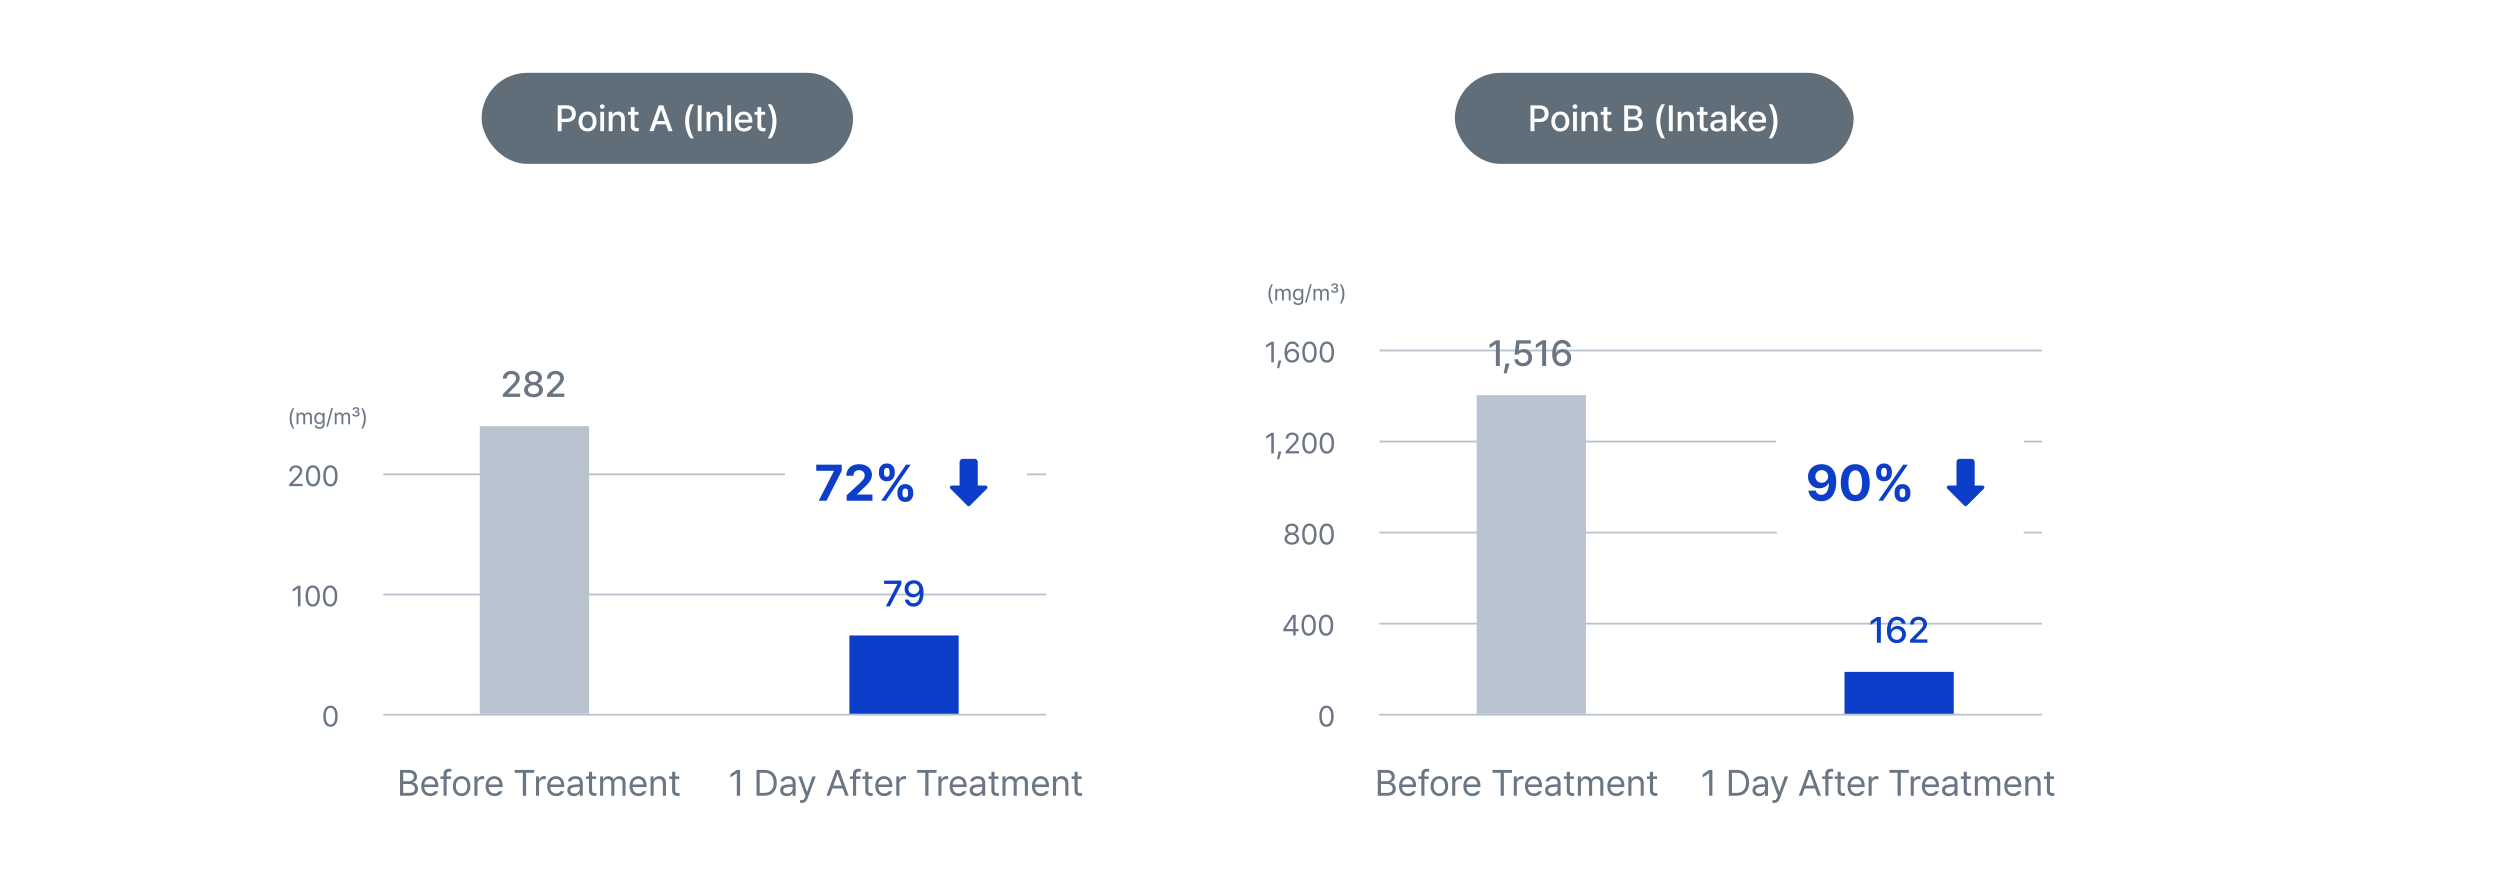 <svg width="1373" height="483" viewBox="0 0 1373 483" fill="none" xmlns="http://www.w3.org/2000/svg">
<rect width="1280" height="483" fill="white"/>
<rect x="264.5" y="40" width="204" height="50" rx="25" fill="#606E79"/>
<path d="M306.305 72H308.453V67.039H311.344C314.625 67.039 316.246 65.057 316.246 62.449C316.246 59.832 314.635 57.859 311.344 57.859H306.305V72ZM308.453 65.203V59.695H311.129C313.209 59.705 314.078 60.848 314.078 62.449C314.078 64.041 313.209 65.213 311.129 65.203H308.453ZM322.691 72.215C325.68 72.215 327.633 70.027 327.633 66.746C327.633 63.445 325.68 61.258 322.691 61.258C319.684 61.258 317.721 63.445 317.73 66.746C317.721 70.027 319.684 72.215 322.691 72.215ZM319.82 66.746C319.82 64.715 320.748 62.986 322.691 62.977C324.605 62.986 325.523 64.715 325.523 66.746C325.523 68.768 324.605 70.477 322.691 70.477C320.748 70.477 319.82 68.768 319.82 66.746ZM329.684 72H331.773V61.395H329.684V72ZM329.41 58.523C329.42 59.207 330.016 59.764 330.738 59.754C331.451 59.764 332.047 59.207 332.047 58.523C332.047 57.84 331.451 57.293 330.738 57.293C330.016 57.293 329.42 57.84 329.41 58.523ZM336.402 65.711C336.402 64.022 337.428 63.055 338.863 63.055C340.27 63.055 341.1 63.973 341.109 65.516V72H343.18V65.262C343.189 62.635 341.744 61.258 339.566 61.258C337.984 61.258 336.939 61.99 336.441 63.133H336.324V61.395H334.312V72H336.402V65.711ZM350.68 61.395H348.512V58.855H346.441V61.395H344.879V63.055H346.441V69.305C346.422 71.238 347.896 72.137 349.527 72.137C350.104 72.137 350.553 72.098 350.836 72.059V70.242C350.543 70.272 350.084 70.301 349.781 70.301C349.107 70.291 348.521 70.076 348.512 68.875V63.055H350.68V61.395ZM358.98 72L360.27 68.269H365.777L367.066 72H369.352L364.254 57.859H361.773L356.695 72H358.98ZM360.885 66.473L362.965 60.438H363.062L365.152 66.473H360.885ZM376.285 66.609C376.305 70.301 377.35 73.357 379.176 75.984H381.09C379.742 74.041 378.453 70.106 378.453 66.609C378.453 63.123 379.742 59.188 381.09 57.254H379.176C377.35 59.871 376.305 62.928 376.285 66.609ZM385.328 57.859H383.18V72H385.328V57.859ZM390.113 65.711C390.113 64.022 391.139 63.055 392.574 63.055C393.98 63.055 394.811 63.973 394.82 65.516V72H396.891V65.262C396.9 62.635 395.455 61.258 393.277 61.258C391.695 61.258 390.65 61.99 390.152 63.133H390.035V61.395H388.023V72H390.113V65.711ZM401.52 57.859H399.43V72H401.52V57.859ZM408.629 72.215C410.963 72.215 412.594 71.062 413.062 69.344H410.953C410.602 69.988 409.83 70.496 408.648 70.496C406.91 70.496 405.719 69.353 405.66 67.332H413.199V66.59C413.199 62.752 410.904 61.258 408.492 61.258C405.533 61.258 403.58 63.504 403.59 66.766C403.58 70.057 405.504 72.215 408.629 72.215ZM405.67 65.769C405.758 64.275 406.842 62.967 408.512 62.977C410.104 62.967 411.148 64.158 411.148 65.769H405.67ZM420.23 61.395H418.062V58.855H415.992V61.395H414.43V63.055H415.992V69.305C415.973 71.238 417.447 72.137 419.078 72.137C419.654 72.137 420.104 72.098 420.387 72.059V70.242C420.094 70.272 419.635 70.301 419.332 70.301C418.658 70.291 418.072 70.076 418.062 68.875V63.055H420.23V61.395ZM426.441 66.609C426.422 62.928 425.377 59.871 423.551 57.254H421.637C422.984 59.188 424.273 63.123 424.273 66.609C424.273 70.106 422.984 74.041 421.637 75.984H423.551C425.377 73.357 426.422 70.301 426.441 66.609Z" fill="white"/>
<path d="M219.682 437H224.818C228.158 437 229.555 435.369 229.564 433.25C229.555 431.004 228.012 429.793 226.693 429.715V429.578C227.924 429.236 229.008 428.426 228.998 426.609C229.008 424.529 227.611 422.859 224.643 422.859H219.682V437ZM221.439 435.438V430.574H224.896C226.713 430.574 227.875 431.795 227.865 433.23C227.875 434.461 227.016 435.438 224.799 435.438H221.439ZM221.439 429.051V424.422H224.643C226.488 424.422 227.318 425.398 227.318 426.629C227.318 428.104 226.117 429.061 224.584 429.051H221.439ZM236.303 437.215C238.49 437.225 240.062 436.131 240.561 434.52H238.764C238.373 435.174 237.572 435.73 236.303 435.73C234.418 435.73 233.109 434.5 233.021 432.254H240.717V431.551C240.727 427.625 238.373 426.258 236.146 426.258C233.266 426.258 231.342 428.523 231.342 431.785C231.342 435.037 233.236 437.225 236.303 437.215ZM233.031 430.828C233.148 429.188 234.311 427.742 236.146 427.742C237.895 427.742 239.008 429.061 239.018 430.828H233.031ZM247.65 426.395H245.307V425.32C245.297 424.227 245.824 423.738 247.006 423.738C247.221 423.738 247.523 423.758 247.885 423.816V422.312C247.533 422.244 247.045 422.195 246.635 422.195C244.76 422.195 243.617 423.23 243.607 424.949V426.395H241.908V427.801H243.607V437H245.307V427.801H247.65V426.395ZM253.529 437.215C256.41 437.225 258.344 435.037 258.334 431.746C258.344 428.436 256.41 426.258 253.529 426.258C250.639 426.258 248.686 428.436 248.686 431.746C248.686 435.037 250.639 437.225 253.529 437.215ZM250.365 431.746C250.375 429.637 251.371 427.742 253.529 427.742C255.668 427.742 256.654 429.637 256.654 431.746C256.654 433.865 255.668 435.73 253.529 435.73C251.371 435.73 250.375 433.865 250.365 431.746ZM260.541 437H262.221V430.32C262.221 428.895 263.354 427.84 264.877 427.84C265.316 427.84 265.766 427.928 265.893 427.957V426.258C265.697 426.238 265.268 426.229 265.014 426.219C263.764 426.229 262.66 426.941 262.279 428.016H262.162V426.395H260.541V437ZM271.635 437.215C273.822 437.225 275.395 436.131 275.893 434.52H274.096C273.705 435.174 272.904 435.73 271.635 435.73C269.75 435.73 268.441 434.5 268.354 432.254H276.049V431.551C276.059 427.625 273.705 426.258 271.479 426.258C268.598 426.258 266.674 428.523 266.674 431.785C266.674 435.037 268.568 437.225 271.635 437.215ZM268.363 430.828C268.48 429.188 269.643 427.742 271.479 427.742C273.227 427.742 274.34 429.061 274.35 430.828H268.363ZM282.689 424.422H287.143V437H288.92V424.422H293.354V422.859H282.689V424.422ZM294.369 437H296.049V430.32C296.049 428.895 297.182 427.84 298.705 427.84C299.145 427.84 299.594 427.928 299.721 427.957V426.258C299.525 426.238 299.096 426.229 298.842 426.219C297.592 426.229 296.488 426.941 296.107 428.016H295.99V426.395H294.369V437ZM305.463 437.215C307.65 437.225 309.223 436.131 309.721 434.52H307.924C307.533 435.174 306.732 435.73 305.463 435.73C303.578 435.73 302.27 434.5 302.182 432.254H309.877V431.551C309.887 427.625 307.533 426.258 305.307 426.258C302.426 426.258 300.502 428.523 300.502 431.785C300.502 435.037 302.396 437.225 305.463 437.215ZM302.191 430.828C302.309 429.188 303.471 427.742 305.307 427.742C307.055 427.742 308.168 429.061 308.178 430.828H302.191ZM311.557 433.992C311.557 436.062 313.158 437.244 315.17 437.254C317.016 437.244 317.982 436.268 318.334 435.555H318.412V437H320.072V430.008C320.082 426.668 317.475 426.258 316.088 426.258C313.744 426.258 312.084 427.439 311.869 429.148H313.627C313.861 428.338 314.672 427.723 316.01 427.723C317.611 427.723 318.412 428.504 318.412 429.852V430.711C317.934 430.721 316.225 430.818 315.541 430.867C313.705 431.004 311.557 431.561 311.557 433.992ZM313.236 434.07C313.246 432.908 314.213 432.371 315.736 432.273C316.244 432.244 317.914 432.117 318.412 432.088V433.152C318.412 434.49 317.357 435.76 315.463 435.75C314.174 435.76 313.246 435.193 313.236 434.07ZM327.396 426.395H325.17V423.855H323.471V426.395H321.869V427.801H323.471V434.383C323.48 436.258 324.965 437.137 326.381 437.137C326.879 437.137 327.289 437.098 327.553 437.059V435.496C327.309 435.506 326.859 435.535 326.557 435.535C325.844 435.535 325.16 435.311 325.17 433.953V427.801H327.396V426.395ZM329.564 437H331.244V430.379C331.244 428.836 332.357 427.762 333.627 427.762C334.848 427.762 335.707 428.562 335.697 429.754V437H337.396V430.105C337.406 428.758 338.246 427.762 339.721 427.762C340.883 427.762 341.859 428.367 341.869 429.93V437H343.549V429.91C343.549 427.41 342.191 426.258 340.307 426.258C338.783 426.258 337.66 426.961 337.123 428.055H337.006C336.508 426.922 335.561 426.258 334.174 426.258C332.787 426.258 331.762 426.922 331.322 428.055H331.186V426.395H329.564V437ZM350.697 437.215C352.885 437.225 354.457 436.131 354.955 434.52H353.158C352.768 435.174 351.967 435.73 350.697 435.73C348.812 435.73 347.504 434.5 347.416 432.254H355.111V431.551C355.121 427.625 352.768 426.258 350.541 426.258C347.66 426.258 345.736 428.523 345.736 431.785C345.736 435.037 347.631 437.225 350.697 437.215ZM347.426 430.828C347.543 429.188 348.705 427.742 350.541 427.742C352.289 427.742 353.402 429.061 353.412 430.828H347.426ZM358.979 430.633C358.979 428.797 360.111 427.762 361.654 427.762C363.158 427.762 364.057 428.738 364.057 430.379V437H365.736V430.262C365.746 427.566 364.311 426.258 362.162 426.258C360.551 426.258 359.555 426.971 359.057 428.055H358.92V426.395H357.299V437H358.979V430.633ZM373.061 426.395H370.834V423.855H369.135V426.395H367.533V427.801H369.135V434.383C369.145 436.258 370.629 437.137 372.045 437.137C372.543 437.137 372.953 437.098 373.217 437.059V435.496C372.973 435.506 372.523 435.535 372.221 435.535C371.508 435.535 370.824 435.311 370.834 433.953V427.801H373.061V426.395Z" fill="#6B7684"/>
<path d="M406.445 422.859H404.668L401.152 425.203V426.98L404.59 424.695H404.668V437H406.445V422.859ZM419.863 437C424.17 437 426.602 434.324 426.602 429.91C426.602 425.506 424.17 422.859 420.039 422.859H415.469V437H419.863ZM417.227 435.438V424.422H419.922C423.213 424.422 424.883 426.492 424.883 429.91C424.883 433.338 423.213 435.438 419.746 435.438H417.227ZM428.457 433.992C428.457 436.062 430.059 437.244 432.07 437.254C433.916 437.244 434.883 436.268 435.234 435.555H435.312V437H436.973V430.008C436.982 426.668 434.375 426.258 432.988 426.258C430.645 426.258 428.984 427.439 428.77 429.148H430.527C430.762 428.338 431.572 427.723 432.91 427.723C434.512 427.723 435.312 428.504 435.312 429.852V430.711C434.834 430.721 433.125 430.818 432.441 430.867C430.605 431.004 428.457 431.561 428.457 433.992ZM430.137 434.07C430.146 432.908 431.113 432.371 432.637 432.273C433.145 432.244 434.814 432.117 435.312 432.088V433.152C435.312 434.49 434.258 435.76 432.363 435.75C431.074 435.76 430.146 435.193 430.137 434.07ZM440.352 440.984C441.855 440.975 442.891 440.193 443.516 438.523L448.008 426.395H446.172L443.281 434.812H443.164L440.273 426.395H438.438L442.363 437.078L442.051 437.879C441.494 439.432 440.918 439.471 440.234 439.48C439.971 439.471 439.59 439.461 439.414 439.441V440.945C439.629 440.965 439.99 440.975 440.352 440.984ZM455.723 437L457.139 433.016H462.822L464.238 437H466.094L460.918 422.859H459.062L453.887 437H455.723ZM457.676 431.473L459.922 425.145H460.039L462.285 431.473H457.676ZM472.52 426.395H470.176V425.32C470.166 424.227 470.693 423.738 471.875 423.738C472.09 423.738 472.393 423.758 472.754 423.816V422.312C472.402 422.244 471.914 422.195 471.504 422.195C469.629 422.195 468.486 423.23 468.477 424.949V426.395H466.777V427.801H468.477V437H470.176V427.801H472.52V426.395ZM479.141 426.395H476.914V423.855H475.215V426.395H473.613V427.801H475.215V434.383C475.225 436.258 476.709 437.137 478.125 437.137C478.623 437.137 479.033 437.098 479.297 437.059V435.496C479.053 435.506 478.604 435.535 478.301 435.535C477.588 435.535 476.904 435.311 476.914 433.953V427.801H479.141V426.395ZM485.645 437.215C487.832 437.225 489.404 436.131 489.902 434.52H488.105C487.715 435.174 486.914 435.73 485.645 435.73C483.76 435.73 482.451 434.5 482.363 432.254H490.059V431.551C490.068 427.625 487.715 426.258 485.488 426.258C482.607 426.258 480.684 428.523 480.684 431.785C480.684 435.037 482.578 437.225 485.645 437.215ZM482.373 430.828C482.49 429.188 483.652 427.742 485.488 427.742C487.236 427.742 488.35 429.061 488.359 430.828H482.373ZM492.246 437H493.926V430.32C493.926 428.895 495.059 427.84 496.582 427.84C497.021 427.84 497.471 427.928 497.598 427.957V426.258C497.402 426.238 496.973 426.229 496.719 426.219C495.469 426.229 494.365 426.941 493.984 428.016H493.867V426.395H492.246V437ZM503.691 424.422H508.145V437H509.922V424.422H514.355V422.859H503.691V424.422ZM515.371 437H517.051V430.32C517.051 428.895 518.184 427.84 519.707 427.84C520.146 427.84 520.596 427.928 520.723 427.957V426.258C520.527 426.238 520.098 426.229 519.844 426.219C518.594 426.229 517.49 426.941 517.109 428.016H516.992V426.395H515.371V437ZM526.465 437.215C528.652 437.225 530.225 436.131 530.723 434.52H528.926C528.535 435.174 527.734 435.73 526.465 435.73C524.58 435.73 523.271 434.5 523.184 432.254H530.879V431.551C530.889 427.625 528.535 426.258 526.309 426.258C523.428 426.258 521.504 428.523 521.504 431.785C521.504 435.037 523.398 437.225 526.465 437.215ZM523.193 430.828C523.311 429.188 524.473 427.742 526.309 427.742C528.057 427.742 529.17 429.061 529.18 430.828H523.193ZM532.559 433.992C532.559 436.062 534.16 437.244 536.172 437.254C538.018 437.244 538.984 436.268 539.336 435.555H539.414V437H541.074V430.008C541.084 426.668 538.477 426.258 537.09 426.258C534.746 426.258 533.086 427.439 532.871 429.148H534.629C534.863 428.338 535.674 427.723 537.012 427.723C538.613 427.723 539.414 428.504 539.414 429.852V430.711C538.936 430.721 537.227 430.818 536.543 430.867C534.707 431.004 532.559 431.561 532.559 433.992ZM534.238 434.07C534.248 432.908 535.215 432.371 536.738 432.273C537.246 432.244 538.916 432.117 539.414 432.088V433.152C539.414 434.49 538.359 435.76 536.465 435.75C535.176 435.76 534.248 435.193 534.238 434.07ZM548.398 426.395H546.172V423.855H544.473V426.395H542.871V427.801H544.473V434.383C544.482 436.258 545.967 437.137 547.383 437.137C547.881 437.137 548.291 437.098 548.555 437.059V435.496C548.311 435.506 547.861 435.535 547.559 435.535C546.846 435.535 546.162 435.311 546.172 433.953V427.801H548.398V426.395ZM550.566 437H552.246V430.379C552.246 428.836 553.359 427.762 554.629 427.762C555.85 427.762 556.709 428.562 556.699 429.754V437H558.398V430.105C558.408 428.758 559.248 427.762 560.723 427.762C561.885 427.762 562.861 428.367 562.871 429.93V437H564.551V429.91C564.551 427.41 563.193 426.258 561.309 426.258C559.785 426.258 558.662 426.961 558.125 428.055H558.008C557.51 426.922 556.562 426.258 555.176 426.258C553.789 426.258 552.764 426.922 552.324 428.055H552.188V426.395H550.566V437ZM571.699 437.215C573.887 437.225 575.459 436.131 575.957 434.52H574.16C573.77 435.174 572.969 435.73 571.699 435.73C569.814 435.73 568.506 434.5 568.418 432.254H576.113V431.551C576.123 427.625 573.77 426.258 571.543 426.258C568.662 426.258 566.738 428.523 566.738 431.785C566.738 435.037 568.633 437.225 571.699 437.215ZM568.428 430.828C568.545 429.188 569.707 427.742 571.543 427.742C573.291 427.742 574.404 429.061 574.414 430.828H568.428ZM579.98 430.633C579.98 428.797 581.113 427.762 582.656 427.762C584.16 427.762 585.059 428.738 585.059 430.379V437H586.738V430.262C586.748 427.566 585.312 426.258 583.164 426.258C581.553 426.258 580.557 426.971 580.059 428.055H579.922V426.395H578.301V437H579.98V430.633ZM594.062 426.395H591.836V423.855H590.137V426.395H588.535V427.801H590.137V434.383C590.146 436.258 591.631 437.137 593.047 437.137C593.545 437.137 593.955 437.098 594.219 437.059V435.496C593.975 435.506 593.525 435.535 593.223 435.535C592.51 435.535 591.826 435.311 591.836 433.953V427.801H594.062V426.395Z" fill="#6B7684"/>
<path d="M158.82 265.969L162.68 261.906C163.185 261.365 163.57 260.93 163.836 260.602C164.107 260.268 164.312 259.948 164.453 259.641C164.594 259.333 164.664 259.01 164.664 258.672C164.664 258.292 164.565 257.958 164.367 257.672C164.169 257.38 163.898 257.154 163.555 256.992C163.216 256.831 162.836 256.75 162.414 256.75C161.971 256.75 161.583 256.841 161.25 257.023C160.917 257.201 160.659 257.448 160.477 257.766C160.299 258.083 160.211 258.453 160.211 258.875H158.883C158.878 258.219 159.029 257.638 159.336 257.133C159.648 256.628 160.078 256.234 160.625 255.953C161.172 255.672 161.784 255.531 162.461 255.531C163.133 255.531 163.734 255.669 164.266 255.945C164.802 256.221 165.221 256.599 165.523 257.078C165.826 257.557 165.977 258.089 165.977 258.672C165.971 259.104 165.891 259.518 165.734 259.914C165.583 260.305 165.323 260.74 164.953 261.219C164.583 261.698 164.06 262.286 163.383 262.984L160.789 265.656V265.75H166.18V267H158.836L158.82 265.969ZM171.93 267.156C171.096 267.156 170.383 266.93 169.789 266.477C169.201 266.023 168.75 265.362 168.438 264.492C168.13 263.622 167.977 262.573 167.977 261.344C167.977 260.13 168.13 259.089 168.438 258.219C168.75 257.344 169.203 256.677 169.797 256.219C170.391 255.76 171.102 255.531 171.93 255.531C172.753 255.531 173.461 255.76 174.055 256.219C174.648 256.677 175.102 257.344 175.414 258.219C175.727 259.089 175.883 260.13 175.883 261.344C175.883 262.573 175.727 263.622 175.414 264.492C175.107 265.362 174.656 266.023 174.062 266.477C173.474 266.93 172.763 267.156 171.93 267.156ZM169.336 261.344C169.336 262.312 169.438 263.138 169.641 263.82C169.849 264.503 170.146 265.021 170.531 265.375C170.917 265.729 171.383 265.906 171.93 265.906C172.471 265.906 172.935 265.729 173.32 265.375C173.711 265.021 174.005 264.503 174.203 263.82C174.406 263.138 174.508 262.312 174.508 261.344C174.508 260.375 174.406 259.547 174.203 258.859C174 258.172 173.706 257.648 173.32 257.289C172.935 256.93 172.471 256.75 171.93 256.75C171.388 256.75 170.924 256.93 170.539 257.289C170.154 257.648 169.857 258.172 169.648 258.859C169.44 259.547 169.336 260.375 169.336 261.344ZM181.461 267.156C180.628 267.156 179.914 266.93 179.32 266.477C178.732 266.023 178.281 265.362 177.969 264.492C177.661 263.622 177.508 262.573 177.508 261.344C177.508 260.13 177.661 259.089 177.969 258.219C178.281 257.344 178.734 256.677 179.328 256.219C179.922 255.76 180.633 255.531 181.461 255.531C182.284 255.531 182.992 255.76 183.586 256.219C184.18 256.677 184.633 257.344 184.945 258.219C185.258 259.089 185.414 260.13 185.414 261.344C185.414 262.573 185.258 263.622 184.945 264.492C184.638 265.362 184.188 266.023 183.594 266.477C183.005 266.93 182.294 267.156 181.461 267.156ZM178.867 261.344C178.867 262.312 178.969 263.138 179.172 263.82C179.38 264.503 179.677 265.021 180.062 265.375C180.448 265.729 180.914 265.906 181.461 265.906C182.003 265.906 182.466 265.729 182.852 265.375C183.242 265.021 183.536 264.503 183.734 263.82C183.938 263.138 184.039 262.312 184.039 261.344C184.039 260.375 183.938 259.547 183.734 258.859C183.531 258.172 183.237 257.648 182.852 257.289C182.466 256.93 182.003 256.75 181.461 256.75C180.919 256.75 180.456 256.93 180.07 257.289C179.685 257.648 179.388 258.172 179.18 258.859C178.971 259.547 178.867 260.375 178.867 261.344Z" fill="#6B7684"/>
<path d="M165.023 321.688H163.602L160.789 323.562V324.984L163.539 323.156H163.602V333H165.023V321.688ZM171.742 333.156C174.25 333.156 175.695 331.047 175.695 327.344C175.695 323.672 174.227 321.531 171.742 321.531C169.25 321.531 167.781 323.672 167.789 327.344C167.781 331.047 169.234 333.156 171.742 333.156ZM169.148 327.344C169.156 324.414 170.117 322.758 171.742 322.75C173.367 322.758 174.328 324.414 174.32 327.344C174.328 330.273 173.375 331.906 171.742 331.906C170.102 331.906 169.156 330.273 169.148 327.344ZM181.273 333.156C183.781 333.156 185.227 331.047 185.227 327.344C185.227 323.672 183.758 321.531 181.273 321.531C178.781 321.531 177.312 323.672 177.32 327.344C177.312 331.047 178.766 333.156 181.273 333.156ZM178.68 327.344C178.688 324.414 179.648 322.758 181.273 322.75C182.898 322.758 183.859 324.414 183.852 327.344C183.859 330.273 182.906 331.906 181.273 331.906C179.633 331.906 178.688 330.273 178.68 327.344Z" fill="#6B7684"/>
<path d="M181.5 399.156C184.008 399.156 185.453 397.047 185.453 393.344C185.453 389.672 183.984 387.531 181.5 387.531C179.008 387.531 177.539 389.672 177.547 393.344C177.539 397.047 178.992 399.156 181.5 399.156ZM178.906 393.344C178.914 390.414 179.875 388.758 181.5 388.75C183.125 388.758 184.086 390.414 184.078 393.344C184.086 396.273 183.133 397.906 181.5 397.906C179.859 397.906 178.914 396.273 178.906 393.344Z" fill="#6B7684"/>
<line x1="210.5" y1="260.5" x2="574.5" y2="260.5" stroke="#B9C3D0"/>
<line x1="210.5" y1="326.5" x2="574.5" y2="326.5" stroke="#B9C3D0"/>
<line x1="210.5" y1="392.5" x2="574.5" y2="392.5" stroke="#B9C3D0"/>
<path d="M159.064 229.766C159.076 231.98 159.674 233.82 160.752 235.391H161.643C160.852 234.225 160.113 231.857 160.107 229.766C160.113 227.68 160.852 225.307 161.643 224.152H160.752C159.674 225.717 159.076 227.557 159.064 229.766ZM162.896 233H163.904V229.027C163.904 228.102 164.572 227.457 165.334 227.457C166.066 227.457 166.582 227.938 166.576 228.652V233H167.596V228.863C167.602 228.055 168.105 227.457 168.99 227.457C169.688 227.457 170.273 227.82 170.279 228.758V233H171.287V228.746C171.287 227.246 170.473 226.555 169.342 226.555C168.428 226.555 167.754 226.977 167.432 227.633H167.361C167.062 226.953 166.494 226.555 165.662 226.555C164.83 226.555 164.215 226.953 163.951 227.633H163.869V226.637H162.896V233ZM175.482 235.52C177.035 235.52 178.242 234.816 178.248 233.176V226.637H177.264V227.645H177.182C176.953 227.305 176.555 226.555 175.318 226.555C173.719 226.555 172.6 227.773 172.6 229.73C172.6 231.734 173.76 232.9 175.307 232.906C176.537 232.9 176.941 232.18 177.158 231.828H177.24V233.117C177.24 234.166 176.572 234.641 175.482 234.641C174.58 234.641 173.977 234.318 173.842 233.668H172.787C172.898 234.846 173.941 235.52 175.482 235.52ZM173.619 229.766C173.619 228.482 174.223 227.457 175.447 227.457C176.631 227.457 177.258 228.4 177.264 229.766C177.258 231.166 176.613 232.004 175.447 232.004C174.24 232.004 173.619 231.084 173.619 229.766ZM182.877 224.117H181.951L179.221 234.277H180.135L182.877 224.117ZM183.861 233H184.869V229.027C184.869 228.102 185.537 227.457 186.299 227.457C187.031 227.457 187.547 227.938 187.541 228.652V233H188.561V228.863C188.566 228.055 189.07 227.457 189.955 227.457C190.652 227.457 191.238 227.82 191.244 228.758V233H192.252V228.746C192.252 227.246 191.438 226.555 190.307 226.555C189.393 226.555 188.719 226.977 188.396 227.633H188.326C188.027 226.953 187.459 226.555 186.627 226.555C185.795 226.555 185.18 226.953 184.916 227.633H184.834V226.637H183.861V233ZM195.475 228.828C196.676 228.822 197.52 228.195 197.514 227.352C197.52 226.736 197.074 226.256 196.26 226.133V226.109C196.857 226.004 197.32 225.605 197.314 225.008C197.32 224.199 196.576 223.602 195.486 223.602C194.426 223.602 193.6 224.199 193.588 225.078H194.455C194.467 224.621 194.936 224.322 195.486 224.328C196.055 224.322 196.424 224.639 196.424 225.066C196.424 225.523 195.967 225.816 195.357 225.816H194.947V226.496H195.357C196.102 226.496 196.576 226.818 196.576 227.281C196.576 227.738 196.119 228.061 195.475 228.066C194.865 228.061 194.402 227.773 194.385 227.328H193.471C193.482 228.207 194.326 228.822 195.475 228.828ZM200.936 229.766C200.924 227.557 200.326 225.717 199.248 224.152H198.357C199.148 225.307 199.887 227.68 199.893 229.766C199.887 231.857 199.148 234.225 198.357 235.391H199.248C200.326 233.82 200.924 231.98 200.936 229.766Z" fill="#6B7684"/>
<path d="M263.5 234H323.5V392H263.5V234Z" fill="#B9C3D0"/>
<path d="M466.5 349H526.5V392H466.5V349Z" fill="#0D3EC9"/>
<path d="M276.174 218H285.686V216.164H279.162V216.047L282.033 213.137C284.689 210.529 285.432 209.27 285.451 207.688C285.432 205.393 283.547 203.664 280.822 203.664C278.127 203.664 276.154 205.373 276.174 207.961H278.205C278.215 206.457 279.211 205.461 280.783 205.461C282.268 205.461 283.4 206.35 283.4 207.746C283.4 208.986 282.629 209.885 281.076 211.496L276.174 216.438V218ZM293.01 218.195C296.037 218.195 298.195 216.535 298.205 214.23C298.195 212.414 296.887 210.93 295.236 210.676V210.598C296.662 210.266 297.648 208.977 297.658 207.434C297.648 205.256 295.676 203.664 293.01 203.664C290.305 203.664 288.342 205.256 288.342 207.434C288.342 208.977 289.309 210.266 290.764 210.598V210.676C289.094 210.93 287.795 212.414 287.814 214.23C287.795 216.535 289.934 218.195 293.01 218.195ZM290.002 214.074C289.973 212.619 291.252 211.555 293.01 211.555C294.748 211.555 296.018 212.619 296.018 214.074C296.018 215.461 294.846 216.418 293.01 216.418C291.145 216.418 289.973 215.461 290.002 214.074ZM290.432 207.629C290.441 206.311 291.457 205.412 293.01 205.422C294.523 205.412 295.559 206.311 295.549 207.629C295.559 208.957 294.484 209.865 293.01 209.855C291.496 209.865 290.441 208.947 290.432 207.629ZM300.432 218H309.943V216.164H303.42V216.047L306.291 213.137C308.947 210.529 309.689 209.27 309.709 207.688C309.689 205.393 307.805 203.664 305.08 203.664C302.385 203.664 300.412 205.373 300.432 207.961H302.463C302.473 206.457 303.469 205.461 305.041 205.461C306.525 205.461 307.658 206.35 307.658 207.746C307.658 208.986 306.887 209.885 305.334 211.496L300.432 216.438V218Z" fill="#6B7684"/>
<path d="M492.818 320.812V320.695H485.533V318.859H495.045V320.773L488.756 333H486.51L492.818 320.812ZM501.842 318.664C502.792 318.664 503.668 318.879 504.469 319.309C505.276 319.732 505.934 320.448 506.441 321.457C506.956 322.46 507.213 323.781 507.213 325.422C507.213 327.056 506.988 328.456 506.539 329.621C506.09 330.786 505.449 331.675 504.615 332.287C503.788 332.893 502.812 333.195 501.686 333.195C500.833 333.195 500.064 333.033 499.381 332.707C498.704 332.375 498.15 331.913 497.721 331.32C497.298 330.728 497.031 330.051 496.92 329.289H499.049C499.199 329.901 499.501 330.393 499.957 330.764C500.413 331.128 500.989 331.314 501.686 331.32C502.408 331.32 503.027 331.118 503.541 330.715C504.062 330.305 504.459 329.715 504.732 328.947C505.012 328.179 505.156 327.258 505.162 326.184H504.986C504.602 326.783 504.091 327.251 503.453 327.59C502.822 327.928 502.128 328.098 501.373 328.098C500.533 328.098 499.765 327.899 499.068 327.502C498.372 327.098 497.818 326.545 497.408 325.842C497.005 325.132 496.803 324.335 496.803 323.449C496.803 322.557 497.011 321.747 497.428 321.018C497.844 320.288 498.434 319.715 499.195 319.299C499.964 318.876 500.846 318.664 501.842 318.664ZM498.893 323.391C498.893 323.931 499.02 324.429 499.273 324.885C499.527 325.334 499.876 325.689 500.318 325.949C500.768 326.21 501.275 326.34 501.842 326.34C502.395 326.34 502.903 326.206 503.365 325.939C503.834 325.666 504.202 325.301 504.469 324.846C504.736 324.39 504.869 323.905 504.869 323.391C504.869 322.883 504.739 322.404 504.479 321.955C504.218 321.499 503.86 321.138 503.404 320.871C502.949 320.598 502.441 320.461 501.881 320.461C501.327 320.461 500.823 320.594 500.367 320.861C499.911 321.122 499.55 321.477 499.283 321.926C499.023 322.368 498.893 322.857 498.893 323.391Z" fill="#0D3EC9"/>
<g filter="url(#filter0_bd_364_3894)">
<rect x="431" y="231" width="133" height="68" rx="8" fill="white" shape-rendering="crispEdges"/>
<path d="M457.986 258.703V258.566H448.279V255.203H462.252V258.621L453.912 275H449.646L457.986 258.703ZM464.959 272.02L472.068 265.484C472.77 264.81 473.312 264.254 473.695 263.816C474.087 263.37 474.388 262.928 474.598 262.49C474.807 262.044 474.912 261.565 474.912 261.055C474.912 260.48 474.775 259.979 474.502 259.551C474.238 259.113 473.864 258.781 473.381 258.553C472.907 258.325 472.369 258.211 471.768 258.211C470.829 258.202 470.081 258.475 469.525 259.031C468.969 259.578 468.696 260.326 468.705 261.273H464.795C464.795 260.007 465.087 258.895 465.67 257.938C466.262 256.971 467.087 256.229 468.145 255.709C469.211 255.189 470.437 254.93 471.822 254.93C473.217 254.93 474.447 255.18 475.514 255.682C476.58 256.174 477.405 256.862 477.988 257.746C478.581 258.63 478.877 259.642 478.877 260.781C478.877 261.565 478.727 262.317 478.426 263.037C478.125 263.748 477.601 264.541 476.854 265.416C476.115 266.291 475.067 267.344 473.709 268.574L470.701 271.5V271.609H479.15V275H464.986L464.959 272.02ZM492.85 270.242C492.859 269.44 493.032 268.706 493.369 268.041C493.715 267.376 494.217 266.847 494.873 266.455C495.529 266.063 496.304 265.867 497.197 265.867C498.109 265.867 498.888 266.063 499.535 266.455C500.191 266.838 500.688 267.362 501.025 268.027C501.363 268.693 501.536 269.431 501.545 270.242V271.281C501.536 272.083 501.358 272.817 501.012 273.482C500.674 274.148 500.178 274.681 499.521 275.082C498.874 275.483 498.1 275.684 497.197 275.684C496.286 275.684 495.502 275.483 494.846 275.082C494.199 274.69 493.706 274.161 493.369 273.496C493.032 272.822 492.859 272.083 492.85 271.281V270.242ZM482.705 258.922C482.705 258.111 482.878 257.372 483.225 256.707C483.571 256.033 484.072 255.499 484.729 255.107C485.385 254.715 486.16 254.52 487.053 254.52C487.964 254.52 488.743 254.715 489.391 255.107C490.047 255.499 490.544 256.033 490.881 256.707C491.218 257.372 491.382 258.111 491.373 258.922V259.961C491.382 260.763 491.214 261.497 490.867 262.162C490.53 262.827 490.033 263.352 489.377 263.734C488.73 264.117 487.955 264.309 487.053 264.309C486.141 264.309 485.357 264.117 484.701 263.734C484.045 263.342 483.548 262.818 483.211 262.162C482.874 261.497 482.705 260.763 482.705 259.961V258.922ZM497.58 255.203H500.096L486.479 275H483.963L497.58 255.203ZM485.494 259.961C485.503 260.499 485.631 260.954 485.877 261.328C486.123 261.693 486.515 261.875 487.053 261.875C487.59 261.875 487.978 261.693 488.215 261.328C488.461 260.964 488.584 260.508 488.584 259.961V258.922C488.584 258.357 488.465 257.892 488.229 257.527C488.001 257.154 487.609 256.971 487.053 256.98C486.515 256.971 486.123 257.158 485.877 257.541C485.631 257.915 485.503 258.375 485.494 258.922V259.961ZM495.639 271.281C495.639 271.819 495.762 272.275 496.008 272.648C496.254 273.022 496.65 273.204 497.197 273.195C497.744 273.204 498.136 273.027 498.373 272.662C498.619 272.288 498.738 271.828 498.729 271.281V270.242C498.738 269.695 498.624 269.235 498.387 268.861C498.15 268.488 497.753 268.301 497.197 268.301C496.66 268.301 496.263 268.492 496.008 268.875C495.762 269.249 495.639 269.704 495.639 270.242V271.281Z" fill="#0D3EC9"/>
<path d="M528 254.067C528 253.693 528 253.507 528.073 253.364C528.137 253.239 528.239 253.137 528.364 253.073C528.507 253 528.693 253 529.067 253H534.933C535.307 253 535.493 253 535.636 253.073C535.762 253.137 535.864 253.239 535.927 253.364C536 253.507 536 253.693 536 254.067V267.667H541.333L532 277L522.667 267.667H528V254.067Z" fill="#0D3EC9" stroke="#0D3EC9" stroke-width="2" stroke-linecap="round" stroke-linejoin="round"/>
</g>
<rect x="799" y="40" width="219" height="50" rx="25" fill="#606E79"/>
<path d="M840.551 72H842.699V67.039H845.59C848.871 67.039 850.492 65.057 850.492 62.449C850.492 59.832 848.881 57.859 845.59 57.859H840.551V72ZM842.699 65.203V59.695H845.375C847.455 59.705 848.324 60.848 848.324 62.449C848.324 64.041 847.455 65.213 845.375 65.203H842.699ZM856.938 72.215C859.926 72.215 861.879 70.027 861.879 66.746C861.879 63.445 859.926 61.258 856.938 61.258C853.93 61.258 851.967 63.445 851.977 66.746C851.967 70.027 853.93 72.215 856.938 72.215ZM854.066 66.746C854.066 64.715 854.994 62.986 856.938 62.977C858.852 62.986 859.77 64.715 859.77 66.746C859.77 68.768 858.852 70.477 856.938 70.477C854.994 70.477 854.066 68.768 854.066 66.746ZM863.93 72H866.02V61.395H863.93V72ZM863.656 58.523C863.666 59.207 864.262 59.764 864.984 59.754C865.697 59.764 866.293 59.207 866.293 58.523C866.293 57.84 865.697 57.293 864.984 57.293C864.262 57.293 863.666 57.84 863.656 58.523ZM870.648 65.711C870.648 64.022 871.674 63.055 873.109 63.055C874.516 63.055 875.346 63.973 875.355 65.516V72H877.426V65.262C877.436 62.635 875.99 61.258 873.812 61.258C872.23 61.258 871.186 61.99 870.688 63.133H870.57V61.395H868.559V72H870.648V65.711ZM884.926 61.395H882.758V58.855H880.688V61.395H879.125V63.055H880.688V69.305C880.668 71.238 882.143 72.137 883.773 72.137C884.35 72.137 884.799 72.098 885.082 72.059V70.242C884.789 70.272 884.33 70.301 884.027 70.301C883.354 70.291 882.768 70.076 882.758 68.875V63.055H884.926V61.395ZM892.016 72H897.426C900.727 72 902.211 70.359 902.211 68.191C902.211 66.004 900.688 64.773 899.281 64.695V64.559C900.58 64.227 901.664 63.338 901.664 61.57C901.664 59.471 900.209 57.859 897.191 57.859H892.016V72ZM894.164 70.164V65.652H897.309C899.008 65.652 900.082 66.736 900.082 68.094C900.082 69.266 899.262 70.154 897.23 70.164H894.164ZM894.164 63.973V59.695H897.055C898.744 59.695 899.555 60.574 899.555 61.746C899.555 63.103 898.441 63.963 897.016 63.973H894.164ZM909.652 66.609C909.672 70.301 910.717 73.357 912.543 75.984H914.457C913.109 74.041 911.82 70.106 911.82 66.609C911.82 63.123 913.109 59.188 914.457 57.254H912.543C910.717 59.871 909.672 62.928 909.652 66.609ZM918.695 57.859H916.547V72H918.695V57.859ZM923.48 65.711C923.48 64.022 924.506 63.055 925.941 63.055C927.348 63.055 928.178 63.973 928.188 65.516V72H930.258V65.262C930.268 62.635 928.822 61.258 926.645 61.258C925.062 61.258 924.018 61.99 923.52 63.133H923.402V61.395H921.391V72H923.48V65.711ZM937.758 61.395H935.59V58.855H933.52V61.395H931.957V63.055H933.52V69.305C933.5 71.238 934.975 72.137 936.605 72.137C937.182 72.137 937.631 72.098 937.914 72.059V70.242C937.621 70.272 937.162 70.301 936.859 70.301C936.186 70.291 935.6 70.076 935.59 68.875V63.055H937.758V61.395ZM939.301 69.012C939.291 71.082 940.863 72.234 942.875 72.234C944.633 72.234 945.609 71.346 946.02 70.555H946.098V72H948.129V64.949C948.119 61.873 945.658 61.258 943.969 61.258C941.459 61.258 939.818 62.527 939.633 64.285H941.703C941.918 63.504 942.66 62.938 943.891 62.938C945.307 62.938 946.049 63.631 946.039 64.832L946.049 65.682C945.561 65.701 943.969 65.789 943.266 65.828C941.352 65.965 939.291 66.59 939.301 69.012ZM941.332 69.031C941.332 67.986 942.191 67.469 943.559 67.371C944.057 67.342 945.57 67.234 946.049 67.205L946.059 68.172C946.059 69.432 945.043 70.564 943.344 70.574C942.172 70.564 941.332 70.047 941.332 69.031ZM950.648 72H952.738V68.231L953.744 67.234L957.348 72H959.906L955.326 65.945L959.613 61.395H957.113L952.914 65.867H952.738V57.859H950.648V72ZM965.375 72.215C967.709 72.215 969.34 71.062 969.809 69.344H967.699C967.348 69.988 966.576 70.496 965.395 70.496C963.656 70.496 962.465 69.353 962.406 67.332H969.945V66.59C969.945 62.752 967.65 61.258 965.238 61.258C962.279 61.258 960.326 63.504 960.336 66.766C960.326 70.057 962.25 72.215 965.375 72.215ZM962.416 65.769C962.504 64.275 963.588 62.967 965.258 62.977C966.85 62.967 967.895 64.158 967.895 65.769H962.416ZM976.195 66.609C976.176 62.928 975.131 59.871 973.305 57.254H971.391C972.738 59.188 974.027 63.123 974.027 66.609C974.027 70.106 972.738 74.041 971.391 75.984H973.305C975.131 73.357 976.176 70.301 976.195 66.609Z" fill="white"/>
<path d="M756.682 437H761.818C765.158 437 766.555 435.369 766.564 433.25C766.555 431.004 765.012 429.793 763.693 429.715V429.578C764.924 429.236 766.008 428.426 765.998 426.609C766.008 424.529 764.611 422.859 761.643 422.859H756.682V437ZM758.439 435.438V430.574H761.896C763.713 430.574 764.875 431.795 764.865 433.23C764.875 434.461 764.016 435.438 761.799 435.438H758.439ZM758.439 429.051V424.422H761.643C763.488 424.422 764.318 425.398 764.318 426.629C764.318 428.104 763.117 429.061 761.584 429.051H758.439ZM773.303 437.215C775.49 437.225 777.062 436.131 777.561 434.52H775.764C775.373 435.174 774.572 435.73 773.303 435.73C771.418 435.73 770.109 434.5 770.021 432.254H777.717V431.551C777.727 427.625 775.373 426.258 773.146 426.258C770.266 426.258 768.342 428.523 768.342 431.785C768.342 435.037 770.236 437.225 773.303 437.215ZM770.031 430.828C770.148 429.188 771.311 427.742 773.146 427.742C774.895 427.742 776.008 429.061 776.018 430.828H770.031ZM784.65 426.395H782.307V425.32C782.297 424.227 782.824 423.738 784.006 423.738C784.221 423.738 784.523 423.758 784.885 423.816V422.312C784.533 422.244 784.045 422.195 783.635 422.195C781.76 422.195 780.617 423.23 780.607 424.949V426.395H778.908V427.801H780.607V437H782.307V427.801H784.65V426.395ZM790.529 437.215C793.41 437.225 795.344 435.037 795.334 431.746C795.344 428.436 793.41 426.258 790.529 426.258C787.639 426.258 785.686 428.436 785.686 431.746C785.686 435.037 787.639 437.225 790.529 437.215ZM787.365 431.746C787.375 429.637 788.371 427.742 790.529 427.742C792.668 427.742 793.654 429.637 793.654 431.746C793.654 433.865 792.668 435.73 790.529 435.73C788.371 435.73 787.375 433.865 787.365 431.746ZM797.541 437H799.221V430.32C799.221 428.895 800.354 427.84 801.877 427.84C802.316 427.84 802.766 427.928 802.893 427.957V426.258C802.697 426.238 802.268 426.229 802.014 426.219C800.764 426.229 799.66 426.941 799.279 428.016H799.162V426.395H797.541V437ZM808.635 437.215C810.822 437.225 812.395 436.131 812.893 434.52H811.096C810.705 435.174 809.904 435.73 808.635 435.73C806.75 435.73 805.441 434.5 805.354 432.254H813.049V431.551C813.059 427.625 810.705 426.258 808.479 426.258C805.598 426.258 803.674 428.523 803.674 431.785C803.674 435.037 805.568 437.225 808.635 437.215ZM805.363 430.828C805.48 429.188 806.643 427.742 808.479 427.742C810.227 427.742 811.34 429.061 811.35 430.828H805.363ZM819.689 424.422H824.143V437H825.92V424.422H830.354V422.859H819.689V424.422ZM831.369 437H833.049V430.32C833.049 428.895 834.182 427.84 835.705 427.84C836.145 427.84 836.594 427.928 836.721 427.957V426.258C836.525 426.238 836.096 426.229 835.842 426.219C834.592 426.229 833.488 426.941 833.107 428.016H832.99V426.395H831.369V437ZM842.463 437.215C844.65 437.225 846.223 436.131 846.721 434.52H844.924C844.533 435.174 843.732 435.73 842.463 435.73C840.578 435.73 839.27 434.5 839.182 432.254H846.877V431.551C846.887 427.625 844.533 426.258 842.307 426.258C839.426 426.258 837.502 428.523 837.502 431.785C837.502 435.037 839.396 437.225 842.463 437.215ZM839.191 430.828C839.309 429.188 840.471 427.742 842.307 427.742C844.055 427.742 845.168 429.061 845.178 430.828H839.191ZM848.557 433.992C848.557 436.062 850.158 437.244 852.17 437.254C854.016 437.244 854.982 436.268 855.334 435.555H855.412V437H857.072V430.008C857.082 426.668 854.475 426.258 853.088 426.258C850.744 426.258 849.084 427.439 848.869 429.148H850.627C850.861 428.338 851.672 427.723 853.01 427.723C854.611 427.723 855.412 428.504 855.412 429.852V430.711C854.934 430.721 853.225 430.818 852.541 430.867C850.705 431.004 848.557 431.561 848.557 433.992ZM850.236 434.07C850.246 432.908 851.213 432.371 852.736 432.273C853.244 432.244 854.914 432.117 855.412 432.088V433.152C855.412 434.49 854.357 435.76 852.463 435.75C851.174 435.76 850.246 435.193 850.236 434.07ZM864.396 426.395H862.17V423.855H860.471V426.395H858.869V427.801H860.471V434.383C860.48 436.258 861.965 437.137 863.381 437.137C863.879 437.137 864.289 437.098 864.553 437.059V435.496C864.309 435.506 863.859 435.535 863.557 435.535C862.844 435.535 862.16 435.311 862.17 433.953V427.801H864.396V426.395ZM866.564 437H868.244V430.379C868.244 428.836 869.357 427.762 870.627 427.762C871.848 427.762 872.707 428.562 872.697 429.754V437H874.396V430.105C874.406 428.758 875.246 427.762 876.721 427.762C877.883 427.762 878.859 428.367 878.869 429.93V437H880.549V429.91C880.549 427.41 879.191 426.258 877.307 426.258C875.783 426.258 874.66 426.961 874.123 428.055H874.006C873.508 426.922 872.561 426.258 871.174 426.258C869.787 426.258 868.762 426.922 868.322 428.055H868.186V426.395H866.564V437ZM887.697 437.215C889.885 437.225 891.457 436.131 891.955 434.52H890.158C889.768 435.174 888.967 435.73 887.697 435.73C885.812 435.73 884.504 434.5 884.416 432.254H892.111V431.551C892.121 427.625 889.768 426.258 887.541 426.258C884.66 426.258 882.736 428.523 882.736 431.785C882.736 435.037 884.631 437.225 887.697 437.215ZM884.426 430.828C884.543 429.188 885.705 427.742 887.541 427.742C889.289 427.742 890.402 429.061 890.412 430.828H884.426ZM895.979 430.633C895.979 428.797 897.111 427.762 898.654 427.762C900.158 427.762 901.057 428.738 901.057 430.379V437H902.736V430.262C902.746 427.566 901.311 426.258 899.162 426.258C897.551 426.258 896.555 426.971 896.057 428.055H895.92V426.395H894.299V437H895.979V430.633ZM910.061 426.395H907.834V423.855H906.135V426.395H904.533V427.801H906.135V434.383C906.145 436.258 907.629 437.137 909.045 437.137C909.543 437.137 909.953 437.098 910.217 437.059V435.496C909.973 435.506 909.523 435.535 909.221 435.535C908.508 435.535 907.824 435.311 907.834 433.953V427.801H910.061V426.395Z" fill="#6B7684"/>
<path d="M940.445 422.859H938.668L935.152 425.203V426.98L938.59 424.695H938.668V437H940.445V422.859ZM953.863 437C958.17 437 960.602 434.324 960.602 429.91C960.602 425.506 958.17 422.859 954.039 422.859H949.469V437H953.863ZM951.227 435.438V424.422H953.922C957.213 424.422 958.883 426.492 958.883 429.91C958.883 433.338 957.213 435.438 953.746 435.438H951.227ZM962.457 433.992C962.457 436.062 964.059 437.244 966.07 437.254C967.916 437.244 968.883 436.268 969.234 435.555H969.312V437H970.973V430.008C970.982 426.668 968.375 426.258 966.988 426.258C964.645 426.258 962.984 427.439 962.77 429.148H964.527C964.762 428.338 965.572 427.723 966.91 427.723C968.512 427.723 969.312 428.504 969.312 429.852V430.711C968.834 430.721 967.125 430.818 966.441 430.867C964.605 431.004 962.457 431.561 962.457 433.992ZM964.137 434.07C964.146 432.908 965.113 432.371 966.637 432.273C967.145 432.244 968.814 432.117 969.312 432.088V433.152C969.312 434.49 968.258 435.76 966.363 435.75C965.074 435.76 964.146 435.193 964.137 434.07ZM974.352 440.984C975.855 440.975 976.891 440.193 977.516 438.523L982.008 426.395H980.172L977.281 434.812H977.164L974.273 426.395H972.438L976.363 437.078L976.051 437.879C975.494 439.432 974.918 439.471 974.234 439.48C973.971 439.471 973.59 439.461 973.414 439.441V440.945C973.629 440.965 973.99 440.975 974.352 440.984ZM989.723 437L991.139 433.016H996.822L998.238 437H1000.09L994.918 422.859H993.062L987.887 437H989.723ZM991.676 431.473L993.922 425.145H994.039L996.285 431.473H991.676ZM1006.52 426.395H1004.18V425.32C1004.17 424.227 1004.69 423.738 1005.88 423.738C1006.09 423.738 1006.39 423.758 1006.75 423.816V422.312C1006.4 422.244 1005.91 422.195 1005.5 422.195C1003.63 422.195 1002.49 423.23 1002.48 424.949V426.395H1000.78V427.801H1002.48V437H1004.18V427.801H1006.52V426.395ZM1013.14 426.395H1010.91V423.855H1009.21V426.395H1007.61V427.801H1009.21V434.383C1009.22 436.258 1010.71 437.137 1012.12 437.137C1012.62 437.137 1013.03 437.098 1013.3 437.059V435.496C1013.05 435.506 1012.6 435.535 1012.3 435.535C1011.59 435.535 1010.9 435.311 1010.91 433.953V427.801H1013.14V426.395ZM1019.64 437.215C1021.83 437.225 1023.4 436.131 1023.9 434.52H1022.11C1021.71 435.174 1020.91 435.73 1019.64 435.73C1017.76 435.73 1016.45 434.5 1016.36 432.254H1024.06V431.551C1024.07 427.625 1021.71 426.258 1019.49 426.258C1016.61 426.258 1014.68 428.523 1014.68 431.785C1014.68 435.037 1016.58 437.225 1019.64 437.215ZM1016.37 430.828C1016.49 429.188 1017.65 427.742 1019.49 427.742C1021.24 427.742 1022.35 429.061 1022.36 430.828H1016.37ZM1026.25 437H1027.93V430.32C1027.93 428.895 1029.06 427.84 1030.58 427.84C1031.02 427.84 1031.47 427.928 1031.6 427.957V426.258C1031.4 426.238 1030.97 426.229 1030.72 426.219C1029.47 426.229 1028.37 426.941 1027.98 428.016H1027.87V426.395H1026.25V437ZM1037.69 424.422H1042.14V437H1043.92V424.422H1048.36V422.859H1037.69V424.422ZM1049.37 437H1051.05V430.32C1051.05 428.895 1052.18 427.84 1053.71 427.84C1054.15 427.84 1054.6 427.928 1054.72 427.957V426.258C1054.53 426.238 1054.1 426.229 1053.84 426.219C1052.59 426.229 1051.49 426.941 1051.11 428.016H1050.99V426.395H1049.37V437ZM1060.46 437.215C1062.65 437.225 1064.22 436.131 1064.72 434.52H1062.93C1062.54 435.174 1061.73 435.73 1060.46 435.73C1058.58 435.73 1057.27 434.5 1057.18 432.254H1064.88V431.551C1064.89 427.625 1062.54 426.258 1060.31 426.258C1057.43 426.258 1055.5 428.523 1055.5 431.785C1055.5 435.037 1057.4 437.225 1060.46 437.215ZM1057.19 430.828C1057.31 429.188 1058.47 427.742 1060.31 427.742C1062.06 427.742 1063.17 429.061 1063.18 430.828H1057.19ZM1066.56 433.992C1066.56 436.062 1068.16 437.244 1070.17 437.254C1072.02 437.244 1072.98 436.268 1073.34 435.555H1073.41V437H1075.07V430.008C1075.08 426.668 1072.48 426.258 1071.09 426.258C1068.75 426.258 1067.09 427.439 1066.87 429.148H1068.63C1068.86 428.338 1069.67 427.723 1071.01 427.723C1072.61 427.723 1073.41 428.504 1073.41 429.852V430.711C1072.94 430.721 1071.23 430.818 1070.54 430.867C1068.71 431.004 1066.56 431.561 1066.56 433.992ZM1068.24 434.07C1068.25 432.908 1069.21 432.371 1070.74 432.273C1071.25 432.244 1072.92 432.117 1073.41 432.088V433.152C1073.41 434.49 1072.36 435.76 1070.46 435.75C1069.18 435.76 1068.25 435.193 1068.24 434.07ZM1082.4 426.395H1080.17V423.855H1078.47V426.395H1076.87V427.801H1078.47V434.383C1078.48 436.258 1079.97 437.137 1081.38 437.137C1081.88 437.137 1082.29 437.098 1082.55 437.059V435.496C1082.31 435.506 1081.86 435.535 1081.56 435.535C1080.85 435.535 1080.16 435.311 1080.17 433.953V427.801H1082.4V426.395ZM1084.57 437H1086.25V430.379C1086.25 428.836 1087.36 427.762 1088.63 427.762C1089.85 427.762 1090.71 428.562 1090.7 429.754V437H1092.4V430.105C1092.41 428.758 1093.25 427.762 1094.72 427.762C1095.88 427.762 1096.86 428.367 1096.87 429.93V437H1098.55V429.91C1098.55 427.41 1097.19 426.258 1095.31 426.258C1093.79 426.258 1092.66 426.961 1092.12 428.055H1092.01C1091.51 426.922 1090.56 426.258 1089.18 426.258C1087.79 426.258 1086.76 426.922 1086.32 428.055H1086.19V426.395H1084.57V437ZM1105.7 437.215C1107.89 437.225 1109.46 436.131 1109.96 434.52H1108.16C1107.77 435.174 1106.97 435.73 1105.7 435.73C1103.81 435.73 1102.51 434.5 1102.42 432.254H1110.11V431.551C1110.12 427.625 1107.77 426.258 1105.54 426.258C1102.66 426.258 1100.74 428.523 1100.74 431.785C1100.74 435.037 1102.63 437.225 1105.7 437.215ZM1102.43 430.828C1102.54 429.188 1103.71 427.742 1105.54 427.742C1107.29 427.742 1108.4 429.061 1108.41 430.828H1102.43ZM1113.98 430.633C1113.98 428.797 1115.11 427.762 1116.66 427.762C1118.16 427.762 1119.06 428.738 1119.06 430.379V437H1120.74V430.262C1120.75 427.566 1119.31 426.258 1117.16 426.258C1115.55 426.258 1114.56 426.971 1114.06 428.055H1113.92V426.395H1112.3V437H1113.98V430.633ZM1128.06 426.395H1125.84V423.855H1124.14V426.395H1122.54V427.801H1124.14V434.383C1124.15 436.258 1125.63 437.137 1127.05 437.137C1127.54 437.137 1127.96 437.098 1128.22 437.059V435.496C1127.97 435.506 1127.53 435.535 1127.22 435.535C1126.51 435.535 1125.83 435.311 1125.84 433.953V427.801H1128.06V426.395Z" fill="#6B7684"/>
<path d="M699.594 199H698.172V189.156H698.109L695.359 190.984V189.562L698.172 187.688H699.594V199ZM702.5 202.203H701.344L702.203 197.953H703.719L702.5 202.203ZM709.641 199.156C708.906 199.156 708.227 198.992 707.602 198.664C706.982 198.331 706.471 197.766 706.07 196.969C705.669 196.167 705.469 195.104 705.469 193.781C705.469 192.458 705.641 191.331 705.984 190.398C706.333 189.461 706.828 188.75 707.469 188.266C708.115 187.776 708.88 187.531 709.766 187.531C710.417 187.531 711.003 187.659 711.523 187.914C712.044 188.164 712.469 188.516 712.797 188.969C713.13 189.422 713.344 189.943 713.438 190.531H712.047C711.911 190.005 711.648 189.583 711.258 189.266C710.867 188.943 710.37 188.781 709.766 188.781C709.146 188.781 708.612 188.953 708.164 189.297C707.721 189.635 707.383 190.128 707.148 190.773C706.914 191.419 706.797 192.193 706.797 193.094H706.938C707.266 192.62 707.68 192.253 708.18 191.992C708.685 191.727 709.24 191.594 709.844 191.594C710.51 191.594 711.125 191.755 711.688 192.078C712.25 192.401 712.698 192.849 713.031 193.422C713.365 193.99 713.531 194.63 713.531 195.344C713.531 196.052 713.37 196.695 713.047 197.273C712.724 197.852 712.266 198.31 711.672 198.648C711.083 198.987 710.406 199.156 709.641 199.156ZM706.984 195.375C706.984 195.818 707.096 196.234 707.32 196.625C707.549 197.016 707.862 197.331 708.258 197.57C708.659 197.805 709.104 197.922 709.594 197.922C710.073 197.922 710.508 197.807 710.898 197.578C711.289 197.344 711.599 197.031 711.828 196.641C712.057 196.25 712.172 195.823 712.172 195.359C712.172 194.901 712.06 194.479 711.836 194.094C711.617 193.708 711.312 193.401 710.922 193.172C710.536 192.943 710.104 192.828 709.625 192.828C709.141 192.828 708.698 192.948 708.297 193.188C707.896 193.422 707.578 193.734 707.344 194.125C707.109 194.516 706.99 194.932 706.984 195.375ZM719.172 199.156C718.339 199.156 717.625 198.93 717.031 198.477C716.443 198.023 715.992 197.362 715.68 196.492C715.372 195.622 715.219 194.573 715.219 193.344C715.219 192.13 715.372 191.089 715.68 190.219C715.992 189.344 716.445 188.677 717.039 188.219C717.633 187.76 718.344 187.531 719.172 187.531C719.995 187.531 720.703 187.76 721.297 188.219C721.891 188.677 722.344 189.344 722.656 190.219C722.969 191.089 723.125 192.13 723.125 193.344C723.125 194.573 722.969 195.622 722.656 196.492C722.349 197.362 721.898 198.023 721.305 198.477C720.716 198.93 720.005 199.156 719.172 199.156ZM716.578 193.344C716.578 194.312 716.68 195.138 716.883 195.82C717.091 196.503 717.388 197.021 717.773 197.375C718.159 197.729 718.625 197.906 719.172 197.906C719.714 197.906 720.177 197.729 720.562 197.375C720.953 197.021 721.247 196.503 721.445 195.82C721.648 195.138 721.75 194.312 721.75 193.344C721.75 192.375 721.648 191.547 721.445 190.859C721.242 190.172 720.948 189.648 720.562 189.289C720.177 188.93 719.714 188.75 719.172 188.75C718.63 188.75 718.167 188.93 717.781 189.289C717.396 189.648 717.099 190.172 716.891 190.859C716.682 191.547 716.578 192.375 716.578 193.344ZM728.703 199.156C727.87 199.156 727.156 198.93 726.562 198.477C725.974 198.023 725.523 197.362 725.211 196.492C724.904 195.622 724.75 194.573 724.75 193.344C724.75 192.13 724.904 191.089 725.211 190.219C725.523 189.344 725.977 188.677 726.57 188.219C727.164 187.76 727.875 187.531 728.703 187.531C729.526 187.531 730.234 187.76 730.828 188.219C731.422 188.677 731.875 189.344 732.188 190.219C732.5 191.089 732.656 192.13 732.656 193.344C732.656 194.573 732.5 195.622 732.188 196.492C731.88 197.362 731.43 198.023 730.836 198.477C730.247 198.93 729.536 199.156 728.703 199.156ZM726.109 193.344C726.109 194.312 726.211 195.138 726.414 195.82C726.622 196.503 726.919 197.021 727.305 197.375C727.69 197.729 728.156 197.906 728.703 197.906C729.245 197.906 729.708 197.729 730.094 197.375C730.484 197.021 730.779 196.503 730.977 195.82C731.18 195.138 731.281 194.312 731.281 193.344C731.281 192.375 731.18 191.547 730.977 190.859C730.773 190.172 730.479 189.648 730.094 189.289C729.708 188.93 729.245 188.75 728.703 188.75C728.161 188.75 727.698 188.93 727.312 189.289C726.927 189.648 726.63 190.172 726.422 190.859C726.214 191.547 726.109 192.375 726.109 193.344Z" fill="#6B7684"/>
<path d="M699.602 237.688H698.18L695.367 239.562V240.984L698.117 239.156H698.18V249H699.602V237.688ZM703.727 247.953H702.211L701.352 252.203H702.508L703.727 247.953ZM706.07 249H713.414V247.75H708.023V247.656L710.617 244.984C712.617 242.922 713.203 241.938 713.211 240.672C713.203 238.914 711.75 237.531 709.695 237.531C707.648 237.531 706.102 238.875 706.117 240.875H707.445C707.453 239.609 708.297 238.758 709.648 238.75C710.922 238.758 711.891 239.508 711.898 240.672C711.891 241.719 711.25 242.484 709.914 243.906L706.055 247.969L706.07 249ZM719.164 249.156C721.672 249.156 723.117 247.047 723.117 243.344C723.117 239.672 721.648 237.531 719.164 237.531C716.672 237.531 715.203 239.672 715.211 243.344C715.203 247.047 716.656 249.156 719.164 249.156ZM716.57 243.344C716.578 240.414 717.539 238.758 719.164 238.75C720.789 238.758 721.75 240.414 721.742 243.344C721.75 246.273 720.797 247.906 719.164 247.906C717.523 247.906 716.578 246.273 716.57 243.344ZM728.695 249.156C731.203 249.156 732.648 247.047 732.648 243.344C732.648 239.672 731.18 237.531 728.695 237.531C726.203 237.531 724.734 239.672 724.742 243.344C724.734 247.047 726.188 249.156 728.695 249.156ZM726.102 243.344C726.109 240.414 727.07 238.758 728.695 238.75C730.32 238.758 731.281 240.414 731.273 243.344C731.281 246.273 730.328 247.906 728.695 247.906C727.055 247.906 726.109 246.273 726.102 243.344Z" fill="#6B7684"/>
<path d="M709.461 299.156C708.68 299.156 707.982 299.021 707.367 298.75C706.758 298.479 706.284 298.104 705.945 297.625C705.612 297.146 705.445 296.604 705.445 296C705.445 295.521 705.544 295.076 705.742 294.664C705.945 294.247 706.221 293.904 706.57 293.633C706.924 293.362 707.315 293.193 707.742 293.125V293.062C707.372 292.979 707.047 292.815 706.766 292.57C706.484 292.326 706.266 292.026 706.109 291.672C705.958 291.318 705.883 290.938 705.883 290.531C705.883 289.964 706.036 289.453 706.344 289C706.651 288.542 707.076 288.182 707.617 287.922C708.164 287.661 708.779 287.531 709.461 287.531C710.138 287.531 710.747 287.661 711.289 287.922C711.836 288.182 712.266 288.542 712.578 289C712.891 289.453 713.049 289.964 713.055 290.531C713.049 290.938 712.966 291.318 712.805 291.672C712.648 292.026 712.43 292.326 712.148 292.57C711.867 292.815 711.544 292.979 711.18 293.062V293.125C711.602 293.193 711.987 293.362 712.336 293.633C712.69 293.904 712.969 294.247 713.172 294.664C713.38 295.076 713.487 295.521 713.492 296C713.487 296.604 713.312 297.146 712.969 297.625C712.625 298.104 712.148 298.479 711.539 298.75C710.93 299.021 710.237 299.156 709.461 299.156ZM706.852 295.922C706.846 296.318 706.948 296.667 707.156 296.969C707.365 297.266 707.667 297.5 708.062 297.672C708.458 297.839 708.924 297.922 709.461 297.922C709.992 297.922 710.456 297.839 710.852 297.672C711.247 297.5 711.552 297.266 711.766 296.969C711.979 296.667 712.086 296.318 712.086 295.922C712.086 295.51 711.971 295.141 711.742 294.812C711.518 294.479 711.206 294.219 710.805 294.031C710.409 293.844 709.961 293.75 709.461 293.75C708.961 293.75 708.51 293.844 708.109 294.031C707.714 294.219 707.404 294.479 707.18 294.812C706.956 295.141 706.846 295.51 706.852 295.922ZM707.242 290.641C707.242 291.016 707.336 291.349 707.523 291.641C707.716 291.927 707.979 292.154 708.312 292.32C708.651 292.482 709.034 292.562 709.461 292.562C709.888 292.562 710.268 292.482 710.602 292.32C710.94 292.154 711.203 291.927 711.391 291.641C711.583 291.349 711.68 291.016 711.68 290.641C711.68 290.266 711.586 289.935 711.398 289.648C711.216 289.362 710.956 289.141 710.617 288.984C710.284 288.828 709.898 288.75 709.461 288.75C709.018 288.75 708.63 288.828 708.297 288.984C707.964 289.141 707.703 289.362 707.516 289.648C707.333 289.935 707.242 290.266 707.242 290.641ZM719.086 299.156C718.253 299.156 717.539 298.93 716.945 298.477C716.357 298.023 715.906 297.362 715.594 296.492C715.286 295.622 715.133 294.573 715.133 293.344C715.133 292.13 715.286 291.089 715.594 290.219C715.906 289.344 716.359 288.677 716.953 288.219C717.547 287.76 718.258 287.531 719.086 287.531C719.909 287.531 720.617 287.76 721.211 288.219C721.805 288.677 722.258 289.344 722.57 290.219C722.883 291.089 723.039 292.13 723.039 293.344C723.039 294.573 722.883 295.622 722.57 296.492C722.263 297.362 721.812 298.023 721.219 298.477C720.63 298.93 719.919 299.156 719.086 299.156ZM716.492 293.344C716.492 294.312 716.594 295.138 716.797 295.82C717.005 296.503 717.302 297.021 717.688 297.375C718.073 297.729 718.539 297.906 719.086 297.906C719.628 297.906 720.091 297.729 720.477 297.375C720.867 297.021 721.161 296.503 721.359 295.82C721.562 295.138 721.664 294.312 721.664 293.344C721.664 292.375 721.562 291.547 721.359 290.859C721.156 290.172 720.862 289.648 720.477 289.289C720.091 288.93 719.628 288.75 719.086 288.75C718.544 288.75 718.081 288.93 717.695 289.289C717.31 289.648 717.013 290.172 716.805 290.859C716.596 291.547 716.492 292.375 716.492 293.344ZM728.617 299.156C727.784 299.156 727.07 298.93 726.477 298.477C725.888 298.023 725.438 297.362 725.125 296.492C724.818 295.622 724.664 294.573 724.664 293.344C724.664 292.13 724.818 291.089 725.125 290.219C725.438 289.344 725.891 288.677 726.484 288.219C727.078 287.76 727.789 287.531 728.617 287.531C729.44 287.531 730.148 287.76 730.742 288.219C731.336 288.677 731.789 289.344 732.102 290.219C732.414 291.089 732.57 292.13 732.57 293.344C732.57 294.573 732.414 295.622 732.102 296.492C731.794 297.362 731.344 298.023 730.75 298.477C730.161 298.93 729.451 299.156 728.617 299.156ZM726.023 293.344C726.023 294.312 726.125 295.138 726.328 295.82C726.536 296.503 726.833 297.021 727.219 297.375C727.604 297.729 728.07 297.906 728.617 297.906C729.159 297.906 729.622 297.729 730.008 297.375C730.398 297.021 730.693 296.503 730.891 295.82C731.094 295.138 731.195 294.312 731.195 293.344C731.195 292.375 731.094 291.547 730.891 290.859C730.688 290.172 730.393 289.648 730.008 289.289C729.622 288.93 729.159 288.75 728.617 288.75C728.076 288.75 727.612 288.93 727.227 289.289C726.841 289.648 726.544 290.172 726.336 290.859C726.128 291.547 726.023 292.375 726.023 293.344Z" fill="#6B7684"/>
<path d="M704.758 345.531L709.852 337.688H711.586V345.453H713.164V346.688H711.586V349H710.242V346.688H704.758V345.531ZM710.242 345.453V339.469H710.102L706.273 345.359V345.453H710.242ZM718.727 349.156C717.893 349.156 717.18 348.93 716.586 348.477C715.997 348.023 715.547 347.362 715.234 346.492C714.927 345.622 714.773 344.573 714.773 343.344C714.773 342.13 714.927 341.089 715.234 340.219C715.547 339.344 716 338.677 716.594 338.219C717.188 337.76 717.898 337.531 718.727 337.531C719.549 337.531 720.258 337.76 720.852 338.219C721.445 338.677 721.898 339.344 722.211 340.219C722.523 341.089 722.68 342.13 722.68 343.344C722.68 344.573 722.523 345.622 722.211 346.492C721.904 347.362 721.453 348.023 720.859 348.477C720.271 348.93 719.56 349.156 718.727 349.156ZM716.133 343.344C716.133 344.312 716.234 345.138 716.438 345.82C716.646 346.503 716.943 347.021 717.328 347.375C717.714 347.729 718.18 347.906 718.727 347.906C719.268 347.906 719.732 347.729 720.117 347.375C720.508 347.021 720.802 346.503 721 345.82C721.203 345.138 721.305 344.312 721.305 343.344C721.305 342.375 721.203 341.547 721 340.859C720.797 340.172 720.503 339.648 720.117 339.289C719.732 338.93 719.268 338.75 718.727 338.75C718.185 338.75 717.721 338.93 717.336 339.289C716.951 339.648 716.654 340.172 716.445 340.859C716.237 341.547 716.133 342.375 716.133 343.344ZM728.258 349.156C727.424 349.156 726.711 348.93 726.117 348.477C725.529 348.023 725.078 347.362 724.766 346.492C724.458 345.622 724.305 344.573 724.305 343.344C724.305 342.13 724.458 341.089 724.766 340.219C725.078 339.344 725.531 338.677 726.125 338.219C726.719 337.76 727.43 337.531 728.258 337.531C729.081 337.531 729.789 337.76 730.383 338.219C730.977 338.677 731.43 339.344 731.742 340.219C732.055 341.089 732.211 342.13 732.211 343.344C732.211 344.573 732.055 345.622 731.742 346.492C731.435 347.362 730.984 348.023 730.391 348.477C729.802 348.93 729.091 349.156 728.258 349.156ZM725.664 343.344C725.664 344.312 725.766 345.138 725.969 345.82C726.177 346.503 726.474 347.021 726.859 347.375C727.245 347.729 727.711 347.906 728.258 347.906C728.799 347.906 729.263 347.729 729.648 347.375C730.039 347.021 730.333 346.503 730.531 345.82C730.734 345.138 730.836 344.312 730.836 343.344C730.836 342.375 730.734 341.547 730.531 340.859C730.328 340.172 730.034 339.648 729.648 339.289C729.263 338.93 728.799 338.75 728.258 338.75C727.716 338.75 727.253 338.93 726.867 339.289C726.482 339.648 726.185 340.172 725.977 340.859C725.768 341.547 725.664 342.375 725.664 343.344Z" fill="#6B7684"/>
<path d="M728.5 399.156C727.667 399.156 726.953 398.93 726.359 398.477C725.771 398.023 725.32 397.362 725.008 396.492C724.701 395.622 724.547 394.573 724.547 393.344C724.547 392.13 724.701 391.089 725.008 390.219C725.32 389.344 725.773 388.677 726.367 388.219C726.961 387.76 727.672 387.531 728.5 387.531C729.323 387.531 730.031 387.76 730.625 388.219C731.219 388.677 731.672 389.344 731.984 390.219C732.297 391.089 732.453 392.13 732.453 393.344C732.453 394.573 732.297 395.622 731.984 396.492C731.677 397.362 731.227 398.023 730.633 398.477C730.044 398.93 729.333 399.156 728.5 399.156ZM725.906 393.344C725.906 394.312 726.008 395.138 726.211 395.82C726.419 396.503 726.716 397.021 727.102 397.375C727.487 397.729 727.953 397.906 728.5 397.906C729.042 397.906 729.505 397.729 729.891 397.375C730.281 397.021 730.576 396.503 730.773 395.82C730.977 395.138 731.078 394.312 731.078 393.344C731.078 392.375 730.977 391.547 730.773 390.859C730.57 390.172 730.276 389.648 729.891 389.289C729.505 388.93 729.042 388.75 728.5 388.75C727.958 388.75 727.495 388.93 727.109 389.289C726.724 389.648 726.427 390.172 726.219 390.859C726.01 391.547 725.906 392.375 725.906 393.344Z" fill="#6B7684"/>
<line x1="757.5" y1="192.5" x2="1121.5" y2="192.5" stroke="#B9C3D0"/>
<line x1="757.5" y1="242.5" x2="1121.5" y2="242.5" stroke="#B9C3D0"/>
<line x1="757.5" y1="292.5" x2="1121.5" y2="292.5" stroke="#B9C3D0"/>
<line x1="757.5" y1="342.5" x2="1121.5" y2="342.5" stroke="#B9C3D0"/>
<line x1="757.5" y1="392.5" x2="1121.5" y2="392.5" stroke="#B9C3D0"/>
<path d="M696.646 161.426C696.65 159.418 697.178 157.652 698.229 156.129H699.131C698.865 156.488 698.623 156.961 698.404 157.547C698.186 158.129 698.012 158.762 697.883 159.445C697.754 160.125 697.689 160.785 697.689 161.426C697.689 162.07 697.754 162.734 697.883 163.418C698.012 164.098 698.186 164.729 698.404 165.311C698.623 165.896 698.865 166.371 699.131 166.734H698.229C697.178 165.207 696.65 163.438 696.646 161.426ZM700.396 158.637H701.369V159.633H701.451C701.584 159.293 701.799 159.029 702.096 158.842C702.393 158.65 702.748 158.555 703.162 158.555C703.572 158.555 703.92 158.648 704.205 158.836C704.49 159.02 704.709 159.285 704.861 159.633H704.932C705.096 159.297 705.342 159.033 705.67 158.842C706.002 158.65 706.393 158.555 706.842 158.555C707.229 158.555 707.566 158.635 707.855 158.795C708.148 158.955 708.377 159.199 708.541 159.527C708.705 159.855 708.787 160.262 708.787 160.746V165H707.779V160.758C707.775 160.316 707.654 159.99 707.416 159.779C707.178 159.564 706.869 159.457 706.49 159.457C706.201 159.457 705.951 159.518 705.74 159.639C705.533 159.76 705.375 159.926 705.266 160.137C705.156 160.348 705.1 160.59 705.096 160.863V165H704.076V160.652C704.076 160.418 704.023 160.211 703.918 160.031C703.816 159.848 703.67 159.707 703.479 159.609C703.291 159.508 703.076 159.457 702.834 159.457C702.58 159.457 702.344 159.525 702.125 159.662C701.906 159.795 701.73 159.98 701.598 160.219C701.469 160.457 701.404 160.727 701.404 161.027V165H700.396V158.637ZM712.982 167.52C712.471 167.52 712.018 167.447 711.623 167.303C711.232 167.158 710.92 166.945 710.686 166.664C710.455 166.387 710.322 166.055 710.287 165.668H711.342C711.408 165.988 711.584 166.23 711.869 166.395C712.154 166.559 712.525 166.641 712.982 166.641C713.541 166.641 713.973 166.514 714.277 166.26C714.586 166.01 714.74 165.629 714.74 165.117V163.828H714.658C714.537 164.023 714.416 164.191 714.295 164.332C714.174 164.473 713.988 164.604 713.738 164.725C713.492 164.846 713.182 164.906 712.807 164.906C712.287 164.902 711.822 164.775 711.412 164.525C711.002 164.271 710.68 163.906 710.445 163.43C710.215 162.949 710.1 162.383 710.1 161.73C710.1 161.09 710.213 160.529 710.439 160.049C710.67 159.568 710.99 159.199 711.4 158.941C711.814 158.684 712.287 158.555 712.818 158.555C713.193 158.555 713.504 158.615 713.75 158.736C714 158.857 714.18 158.984 714.289 159.117C714.402 159.246 714.533 159.422 714.682 159.645H714.764V158.637H715.748V165.176C715.748 165.703 715.627 166.143 715.385 166.494C715.146 166.846 714.82 167.104 714.406 167.268C713.992 167.436 713.518 167.52 712.982 167.52ZM711.119 161.766C711.119 162.211 711.188 162.602 711.324 162.938C711.465 163.273 711.672 163.535 711.945 163.723C712.219 163.91 712.553 164.004 712.947 164.004C713.525 164.004 713.971 163.809 714.283 163.418C714.6 163.023 714.76 162.473 714.764 161.766C714.76 161.305 714.688 160.902 714.547 160.559C714.41 160.211 714.205 159.941 713.932 159.75C713.662 159.555 713.334 159.457 712.947 159.457C712.553 159.457 712.217 159.559 711.939 159.762C711.666 159.961 711.461 160.236 711.324 160.588C711.188 160.936 711.119 161.328 711.119 161.766ZM717.635 166.277H716.721L719.451 156.117H720.377L717.635 166.277ZM721.361 158.637H722.334V159.633H722.416C722.549 159.293 722.764 159.029 723.061 158.842C723.357 158.65 723.713 158.555 724.127 158.555C724.537 158.555 724.885 158.648 725.17 158.836C725.455 159.02 725.674 159.285 725.826 159.633H725.896C726.061 159.297 726.307 159.033 726.635 158.842C726.967 158.65 727.357 158.555 727.807 158.555C728.193 158.555 728.531 158.635 728.82 158.795C729.113 158.955 729.342 159.199 729.506 159.527C729.67 159.855 729.752 160.262 729.752 160.746V165H728.744V160.758C728.74 160.316 728.619 159.99 728.381 159.779C728.143 159.564 727.834 159.457 727.455 159.457C727.166 159.457 726.916 159.518 726.705 159.639C726.498 159.76 726.34 159.926 726.23 160.137C726.121 160.348 726.064 160.59 726.061 160.863V165H725.041V160.652C725.041 160.418 724.988 160.211 724.883 160.031C724.781 159.848 724.635 159.707 724.443 159.609C724.256 159.508 724.041 159.457 723.799 159.457C723.545 159.457 723.309 159.525 723.09 159.662C722.871 159.795 722.695 159.98 722.562 160.219C722.434 160.457 722.369 160.727 722.369 161.027V165H721.361V158.637ZM732.975 160.828C732.596 160.828 732.254 160.764 731.949 160.635C731.648 160.506 731.41 160.328 731.234 160.102C731.062 159.875 730.975 159.617 730.971 159.328H731.885C731.893 159.547 731.998 159.725 732.201 159.861C732.408 159.994 732.666 160.062 732.975 160.066C733.186 160.066 733.375 160.033 733.543 159.967C733.711 159.896 733.842 159.803 733.936 159.686C734.029 159.564 734.076 159.43 734.076 159.281C734.076 159.047 733.965 158.857 733.742 158.713C733.52 158.568 733.225 158.496 732.857 158.496H732.447V157.816H732.857C733.166 157.816 733.42 157.748 733.619 157.611C733.822 157.475 733.924 157.293 733.924 157.066C733.924 156.852 733.838 156.676 733.666 156.539C733.498 156.398 733.277 156.328 733.004 156.328C732.715 156.328 732.469 156.396 732.266 156.533C732.062 156.67 731.959 156.852 731.955 157.078H731.088C731.092 156.789 731.178 156.533 731.346 156.311C731.514 156.088 731.74 155.914 732.025 155.789C732.314 155.664 732.635 155.602 732.986 155.602C733.342 155.602 733.658 155.662 733.936 155.783C734.217 155.904 734.434 156.072 734.586 156.287C734.738 156.502 734.814 156.742 734.814 157.008C734.818 157.297 734.721 157.539 734.521 157.734C734.326 157.93 734.072 158.055 733.76 158.109V158.133C734.158 158.191 734.467 158.332 734.686 158.555C734.908 158.773 735.018 159.039 735.014 159.352C735.014 159.629 734.928 159.881 734.756 160.107C734.584 160.33 734.342 160.506 734.029 160.635C733.721 160.764 733.369 160.828 732.975 160.828ZM738.354 161.426C738.35 163.434 737.822 165.199 736.771 166.723H735.869C736.135 166.363 736.377 165.891 736.596 165.305C736.814 164.723 736.988 164.092 737.117 163.412C737.246 162.729 737.311 162.066 737.311 161.426C737.311 160.781 737.246 160.119 737.117 159.439C736.988 158.756 736.814 158.123 736.596 157.541C736.377 156.955 736.135 156.48 735.869 156.117H736.771C737.822 157.645 738.35 159.414 738.354 161.426Z" fill="#6B7684"/>
<path d="M811 217H871V392H811V217Z" fill="#B9C3D0"/>
<path d="M1013 369H1073V392H1013V369Z" fill="#0D3EC9"/>
<path d="M823.703 201H821.535V189.008H821.457L818.078 191.215V189.164L821.594 186.859H823.703V201ZM827.473 205.043H825.812L826.848 199.652H829.035L827.473 205.043ZM836.418 201.195C835.539 201.195 834.742 201.029 834.025 200.697C833.309 200.365 832.74 199.903 832.316 199.311C831.893 198.718 831.665 198.051 831.633 197.309H833.723C833.762 197.706 833.905 198.064 834.152 198.383C834.4 198.695 834.722 198.943 835.119 199.125C835.516 199.307 835.949 199.398 836.418 199.398C836.984 199.398 837.489 199.271 837.932 199.018C838.381 198.764 838.732 198.415 838.986 197.973C839.24 197.523 839.367 197.022 839.367 196.469C839.367 195.902 839.237 195.395 838.977 194.945C838.716 194.49 838.355 194.135 837.893 193.881C837.43 193.62 836.906 193.487 836.32 193.48C835.122 193.48 834.296 193.897 833.84 194.73H831.809L832.727 186.859H840.734V188.695H834.504L834.035 192.66H834.172C834.471 192.374 834.855 192.146 835.324 191.977C835.799 191.801 836.301 191.71 836.828 191.703C837.707 191.703 838.498 191.908 839.201 192.318C839.904 192.722 840.454 193.282 840.852 193.998C841.255 194.708 841.457 195.512 841.457 196.41C841.457 197.328 841.242 198.152 840.812 198.881C840.383 199.604 839.784 200.17 839.016 200.58C838.254 200.99 837.388 201.195 836.418 201.195ZM849.113 201H846.945V189.008H846.867L843.488 191.215V189.164L847.004 186.859H849.113V201ZM857.863 201.195C856.906 201.195 856.024 200.984 855.217 200.561C854.41 200.131 853.749 199.411 853.234 198.402C852.727 197.387 852.473 196.052 852.473 194.398C852.473 192.777 852.697 191.387 853.146 190.229C853.596 189.063 854.234 188.178 855.061 187.572C855.894 186.967 856.874 186.664 858 186.664C858.853 186.664 859.618 186.83 860.295 187.162C860.972 187.488 861.522 187.943 861.945 188.529C862.368 189.115 862.635 189.783 862.746 190.531H860.617C860.467 189.932 860.165 189.454 859.709 189.096C859.26 188.731 858.69 188.546 858 188.539C857.277 188.539 856.656 188.744 856.135 189.154C855.62 189.558 855.227 190.141 854.953 190.902C854.68 191.664 854.543 192.576 854.543 193.637H854.699C855.083 193.038 855.591 192.572 856.223 192.24C856.861 191.902 857.564 191.729 858.332 191.723C859.165 191.723 859.93 191.924 860.627 192.328C861.324 192.725 861.874 193.279 862.277 193.988C862.681 194.691 862.883 195.486 862.883 196.371C862.883 197.276 862.671 198.096 862.248 198.832C861.831 199.568 861.242 200.147 860.48 200.57C859.719 200.987 858.846 201.195 857.863 201.195ZM854.797 196.43C854.797 196.951 854.927 197.439 855.188 197.895C855.454 198.35 855.816 198.715 856.271 198.988C856.727 199.262 857.238 199.398 857.805 199.398C858.365 199.398 858.872 199.265 859.328 198.998C859.784 198.725 860.142 198.363 860.402 197.914C860.663 197.458 860.793 196.957 860.793 196.41C860.793 195.876 860.666 195.385 860.412 194.936C860.158 194.486 859.807 194.132 859.357 193.871C858.915 193.611 858.417 193.48 857.863 193.48C857.303 193.48 856.789 193.617 856.32 193.891C855.852 194.158 855.48 194.519 855.207 194.975C854.94 195.424 854.803 195.909 854.797 196.43Z" fill="#6B7684"/>
<path d="M1032.96 353H1030.79V341.008H1030.71L1027.34 343.215V341.164L1030.85 338.859H1032.96V353ZM1041.71 353.195C1040.75 353.195 1039.87 352.984 1039.06 352.561C1038.26 352.131 1037.6 351.411 1037.08 350.402C1036.57 349.387 1036.32 348.052 1036.32 346.398C1036.32 344.777 1036.54 343.387 1036.99 342.229C1037.44 341.063 1038.08 340.178 1038.91 339.572C1039.74 338.967 1040.72 338.664 1041.85 338.664C1042.7 338.664 1043.47 338.83 1044.14 339.162C1044.82 339.488 1045.37 339.943 1045.79 340.529C1046.22 341.115 1046.48 341.783 1046.59 342.531H1044.46C1044.32 341.932 1044.01 341.454 1043.56 341.096C1043.11 340.731 1042.54 340.546 1041.85 340.539C1041.12 340.539 1040.5 340.744 1039.98 341.154C1039.47 341.558 1039.07 342.141 1038.8 342.902C1038.53 343.664 1038.39 344.576 1038.39 345.637H1038.55C1038.93 345.038 1039.44 344.572 1040.07 344.24C1040.71 343.902 1041.41 343.729 1042.18 343.723C1043.01 343.723 1043.78 343.924 1044.47 344.328C1045.17 344.725 1045.72 345.279 1046.12 345.988C1046.53 346.691 1046.73 347.486 1046.73 348.371C1046.73 349.276 1046.52 350.096 1046.1 350.832C1045.68 351.568 1045.09 352.147 1044.33 352.57C1043.57 352.987 1042.69 353.195 1041.71 353.195ZM1038.64 348.43C1038.64 348.951 1038.77 349.439 1039.04 349.895C1039.3 350.35 1039.66 350.715 1040.12 350.988C1040.57 351.262 1041.09 351.398 1041.65 351.398C1042.21 351.398 1042.72 351.265 1043.18 350.998C1043.63 350.725 1043.99 350.363 1044.25 349.914C1044.51 349.458 1044.64 348.957 1044.64 348.41C1044.64 347.876 1044.51 347.385 1044.26 346.936C1044.01 346.486 1043.65 346.132 1043.21 345.871C1042.76 345.611 1042.26 345.48 1041.71 345.48C1041.15 345.48 1040.64 345.617 1040.17 345.891C1039.7 346.158 1039.33 346.519 1039.05 346.975C1038.79 347.424 1038.65 347.909 1038.64 348.43ZM1049.02 351.438L1053.92 346.496C1054.51 345.884 1054.96 345.389 1055.28 345.012C1055.59 344.628 1055.83 344.257 1055.99 343.898C1056.16 343.534 1056.24 343.15 1056.24 342.746C1056.24 342.29 1056.13 341.89 1055.9 341.545C1055.67 341.2 1055.36 340.933 1054.96 340.744C1054.57 340.555 1054.12 340.461 1053.62 340.461C1053.1 340.461 1052.65 340.565 1052.26 340.773C1051.87 340.982 1051.57 341.275 1051.36 341.652C1051.15 342.023 1051.05 342.46 1051.05 342.961H1049.02C1049.01 342.115 1049.2 341.366 1049.6 340.715C1050 340.064 1050.55 339.559 1051.26 339.201C1051.97 338.843 1052.77 338.664 1053.66 338.664C1054.56 338.664 1055.35 338.84 1056.05 339.191C1056.75 339.536 1057.3 340.015 1057.69 340.627C1058.08 341.239 1058.29 341.926 1058.29 342.688C1058.29 343.228 1058.18 343.749 1057.98 344.25C1057.78 344.745 1057.43 345.298 1056.95 345.91C1056.46 346.516 1055.77 347.258 1054.88 348.137L1052 351.047V351.164H1058.53V353H1049.02V351.438Z" fill="#0D3EC9"/>
<g filter="url(#filter1_bd_364_3894)">
<rect x="975.5" y="231" width="136" height="68" rx="8" fill="white" shape-rendering="crispEdges"/>
<path d="M1000.43 254.93C1001.89 254.93 1003.22 255.249 1004.42 255.887C1005.63 256.516 1006.6 257.55 1007.34 258.99C1008.07 260.421 1008.44 262.285 1008.44 264.582C1008.44 266.797 1008.11 268.711 1007.45 270.324C1006.79 271.928 1005.85 273.154 1004.62 274.002C1003.39 274.85 1001.95 275.273 1000.29 275.273C999.001 275.273 997.839 275.023 996.809 274.521C995.779 274.011 994.949 273.314 994.32 272.43C993.701 271.546 993.322 270.543 993.186 269.422H997.232C997.406 270.151 997.761 270.721 998.299 271.131C998.837 271.541 999.502 271.746 1000.29 271.746C1001.63 271.746 1002.64 271.186 1003.34 270.064C1004.05 268.943 1004.41 267.38 1004.42 265.375H1004.26C1003.79 266.241 1003.11 266.924 1002.2 267.426C1001.29 267.918 1000.29 268.164 999.174 268.164C998.007 268.164 996.95 267.891 996.002 267.344C995.063 266.797 994.325 266.04 993.787 265.074C993.249 264.099 992.976 263.005 992.967 261.793C992.967 260.48 993.277 259.305 993.896 258.266C994.525 257.217 995.405 256.402 996.535 255.818C997.674 255.226 998.973 254.93 1000.43 254.93ZM996.986 261.629C996.986 262.285 997.132 262.882 997.424 263.42C997.725 263.958 998.135 264.382 998.654 264.691C999.183 265.001 999.785 265.156 1000.46 265.156C1001.12 265.156 1001.71 264.997 1002.25 264.678C1002.8 264.359 1003.23 263.935 1003.54 263.406C1003.85 262.868 1004.01 262.285 1004.01 261.656C1004 261.027 1003.85 260.449 1003.54 259.92C1003.23 259.382 1002.82 258.954 1002.28 258.635C1001.74 258.316 1001.14 258.156 1000.49 258.156C999.83 258.156 999.233 258.311 998.695 258.621C998.167 258.931 997.747 259.35 997.438 259.879C997.137 260.408 996.986 260.991 996.986 261.629ZM1018.92 275.273C1017.27 275.273 1015.84 274.877 1014.65 274.084C1013.46 273.282 1012.54 272.12 1011.9 270.598C1011.27 269.076 1010.96 267.243 1010.96 265.102C1010.96 262.969 1011.28 261.141 1011.92 259.619C1012.55 258.088 1013.47 256.926 1014.66 256.133C1015.86 255.331 1017.28 254.93 1018.92 254.93C1020.56 254.93 1021.97 255.331 1023.17 256.133C1024.36 256.926 1025.28 258.088 1025.92 259.619C1026.55 261.141 1026.87 262.969 1026.87 265.102C1026.87 267.253 1026.55 269.089 1025.92 270.611C1025.28 272.133 1024.36 273.291 1023.17 274.084C1021.98 274.877 1020.57 275.273 1018.92 275.273ZM1015.17 265.225C1015.17 267.412 1015.5 269.071 1016.17 270.201C1016.83 271.322 1017.75 271.883 1018.92 271.883C1020.09 271.883 1021.01 271.313 1021.68 270.174C1022.34 269.025 1022.67 267.335 1022.66 265.102C1022.66 263.625 1022.51 262.381 1022.21 261.369C1021.91 260.348 1021.48 259.583 1020.91 259.072C1020.35 258.562 1019.68 258.302 1018.92 258.293C1017.74 258.302 1016.82 258.895 1016.15 260.07C1015.5 261.246 1015.17 262.964 1015.17 265.225ZM1040.49 270.242C1040.5 269.44 1040.67 268.706 1041.01 268.041C1041.36 267.376 1041.86 266.847 1042.51 266.455C1043.17 266.063 1043.94 265.867 1044.84 265.867C1045.75 265.867 1046.53 266.063 1047.18 266.455C1047.83 266.838 1048.33 267.362 1048.67 268.027C1049 268.693 1049.18 269.431 1049.19 270.242V271.281C1049.18 272.083 1049 272.817 1048.65 273.482C1048.32 274.148 1047.82 274.681 1047.16 275.082C1046.51 275.483 1045.74 275.684 1044.84 275.684C1043.93 275.684 1043.14 275.483 1042.49 275.082C1041.84 274.69 1041.35 274.161 1041.01 273.496C1040.67 272.822 1040.5 272.083 1040.49 271.281V270.242ZM1030.35 258.922C1030.35 258.111 1030.52 257.372 1030.87 256.707C1031.21 256.033 1031.71 255.499 1032.37 255.107C1033.03 254.715 1033.8 254.52 1034.69 254.52C1035.6 254.52 1036.38 254.715 1037.03 255.107C1037.69 255.499 1038.18 256.033 1038.52 256.707C1038.86 257.372 1039.02 258.111 1039.01 258.922V259.961C1039.02 260.763 1038.85 261.497 1038.51 262.162C1038.17 262.827 1037.67 263.352 1037.02 263.734C1036.37 264.117 1035.6 264.309 1034.69 264.309C1033.78 264.309 1033 264.117 1032.34 263.734C1031.69 263.342 1031.19 262.818 1030.85 262.162C1030.51 261.497 1030.35 260.763 1030.35 259.961V258.922ZM1045.22 255.203H1047.74L1034.12 275H1031.6L1045.22 255.203ZM1033.13 259.961C1033.14 260.499 1033.27 260.954 1033.52 261.328C1033.76 261.693 1034.16 261.875 1034.69 261.875C1035.23 261.875 1035.62 261.693 1035.86 261.328C1036.1 260.964 1036.22 260.508 1036.22 259.961V258.922C1036.22 258.357 1036.11 257.892 1035.87 257.527C1035.64 257.154 1035.25 256.971 1034.69 256.98C1034.16 256.971 1033.76 257.158 1033.52 257.541C1033.27 257.915 1033.14 258.375 1033.13 258.922V259.961ZM1043.28 271.281C1043.28 271.819 1043.4 272.275 1043.65 272.648C1043.89 273.022 1044.29 273.204 1044.84 273.195C1045.38 273.204 1045.78 273.027 1046.01 272.662C1046.26 272.288 1046.38 271.828 1046.37 271.281V270.242C1046.38 269.695 1046.26 269.235 1046.03 268.861C1045.79 268.488 1045.39 268.301 1044.84 268.301C1044.3 268.301 1043.9 268.492 1043.65 268.875C1043.4 269.249 1043.28 269.704 1043.28 270.242V271.281Z" fill="#0D3EC9"/>
<path d="M1075.5 254.067C1075.5 253.693 1075.5 253.507 1075.57 253.364C1075.64 253.239 1075.74 253.137 1075.86 253.073C1076.01 253 1076.19 253 1076.57 253H1082.43C1082.81 253 1082.99 253 1083.14 253.073C1083.26 253.137 1083.36 253.239 1083.43 253.364C1083.5 253.507 1083.5 253.693 1083.5 254.067V267.667H1088.83L1079.5 277L1070.17 267.667H1075.5V254.067Z" fill="#0D3EC9" stroke="#0D3EC9" stroke-width="2" stroke-linecap="round" stroke-linejoin="round"/>
</g>
<defs>
<filter id="filter0_bd_364_3894" x="421" y="221" width="153" height="88" filterUnits="userSpaceOnUse" color-interpolation-filters="sRGB">
<feFlood flood-opacity="0" result="BackgroundImageFix"/>
<feGaussianBlur in="BackgroundImageFix" stdDeviation="5"/>
<feComposite in2="SourceAlpha" operator="in" result="effect1_backgroundBlur_364_3894"/>
<feColorMatrix in="SourceAlpha" type="matrix" values="0 0 0 0 0 0 0 0 0 0 0 0 0 0 0 0 0 0 127 0" result="hardAlpha"/>
<feOffset/>
<feGaussianBlur stdDeviation="5"/>
<feComposite in2="hardAlpha" operator="out"/>
<feColorMatrix type="matrix" values="0 0 0 0 0 0 0 0 0 0 0 0 0 0 0 0 0 0 0.1 0"/>
<feBlend mode="normal" in2="effect1_backgroundBlur_364_3894" result="effect2_dropShadow_364_3894"/>
<feBlend mode="normal" in="SourceGraphic" in2="effect2_dropShadow_364_3894" result="shape"/>
</filter>
<filter id="filter1_bd_364_3894" x="965.5" y="221" width="156" height="88" filterUnits="userSpaceOnUse" color-interpolation-filters="sRGB">
<feFlood flood-opacity="0" result="BackgroundImageFix"/>
<feGaussianBlur in="BackgroundImageFix" stdDeviation="5"/>
<feComposite in2="SourceAlpha" operator="in" result="effect1_backgroundBlur_364_3894"/>
<feColorMatrix in="SourceAlpha" type="matrix" values="0 0 0 0 0 0 0 0 0 0 0 0 0 0 0 0 0 0 127 0" result="hardAlpha"/>
<feOffset/>
<feGaussianBlur stdDeviation="5"/>
<feComposite in2="hardAlpha" operator="out"/>
<feColorMatrix type="matrix" values="0 0 0 0 0 0 0 0 0 0 0 0 0 0 0 0 0 0 0.1 0"/>
<feBlend mode="normal" in2="effect1_backgroundBlur_364_3894" result="effect2_dropShadow_364_3894"/>
<feBlend mode="normal" in="SourceGraphic" in2="effect2_dropShadow_364_3894" result="shape"/>
</filter>
</defs>
</svg>
